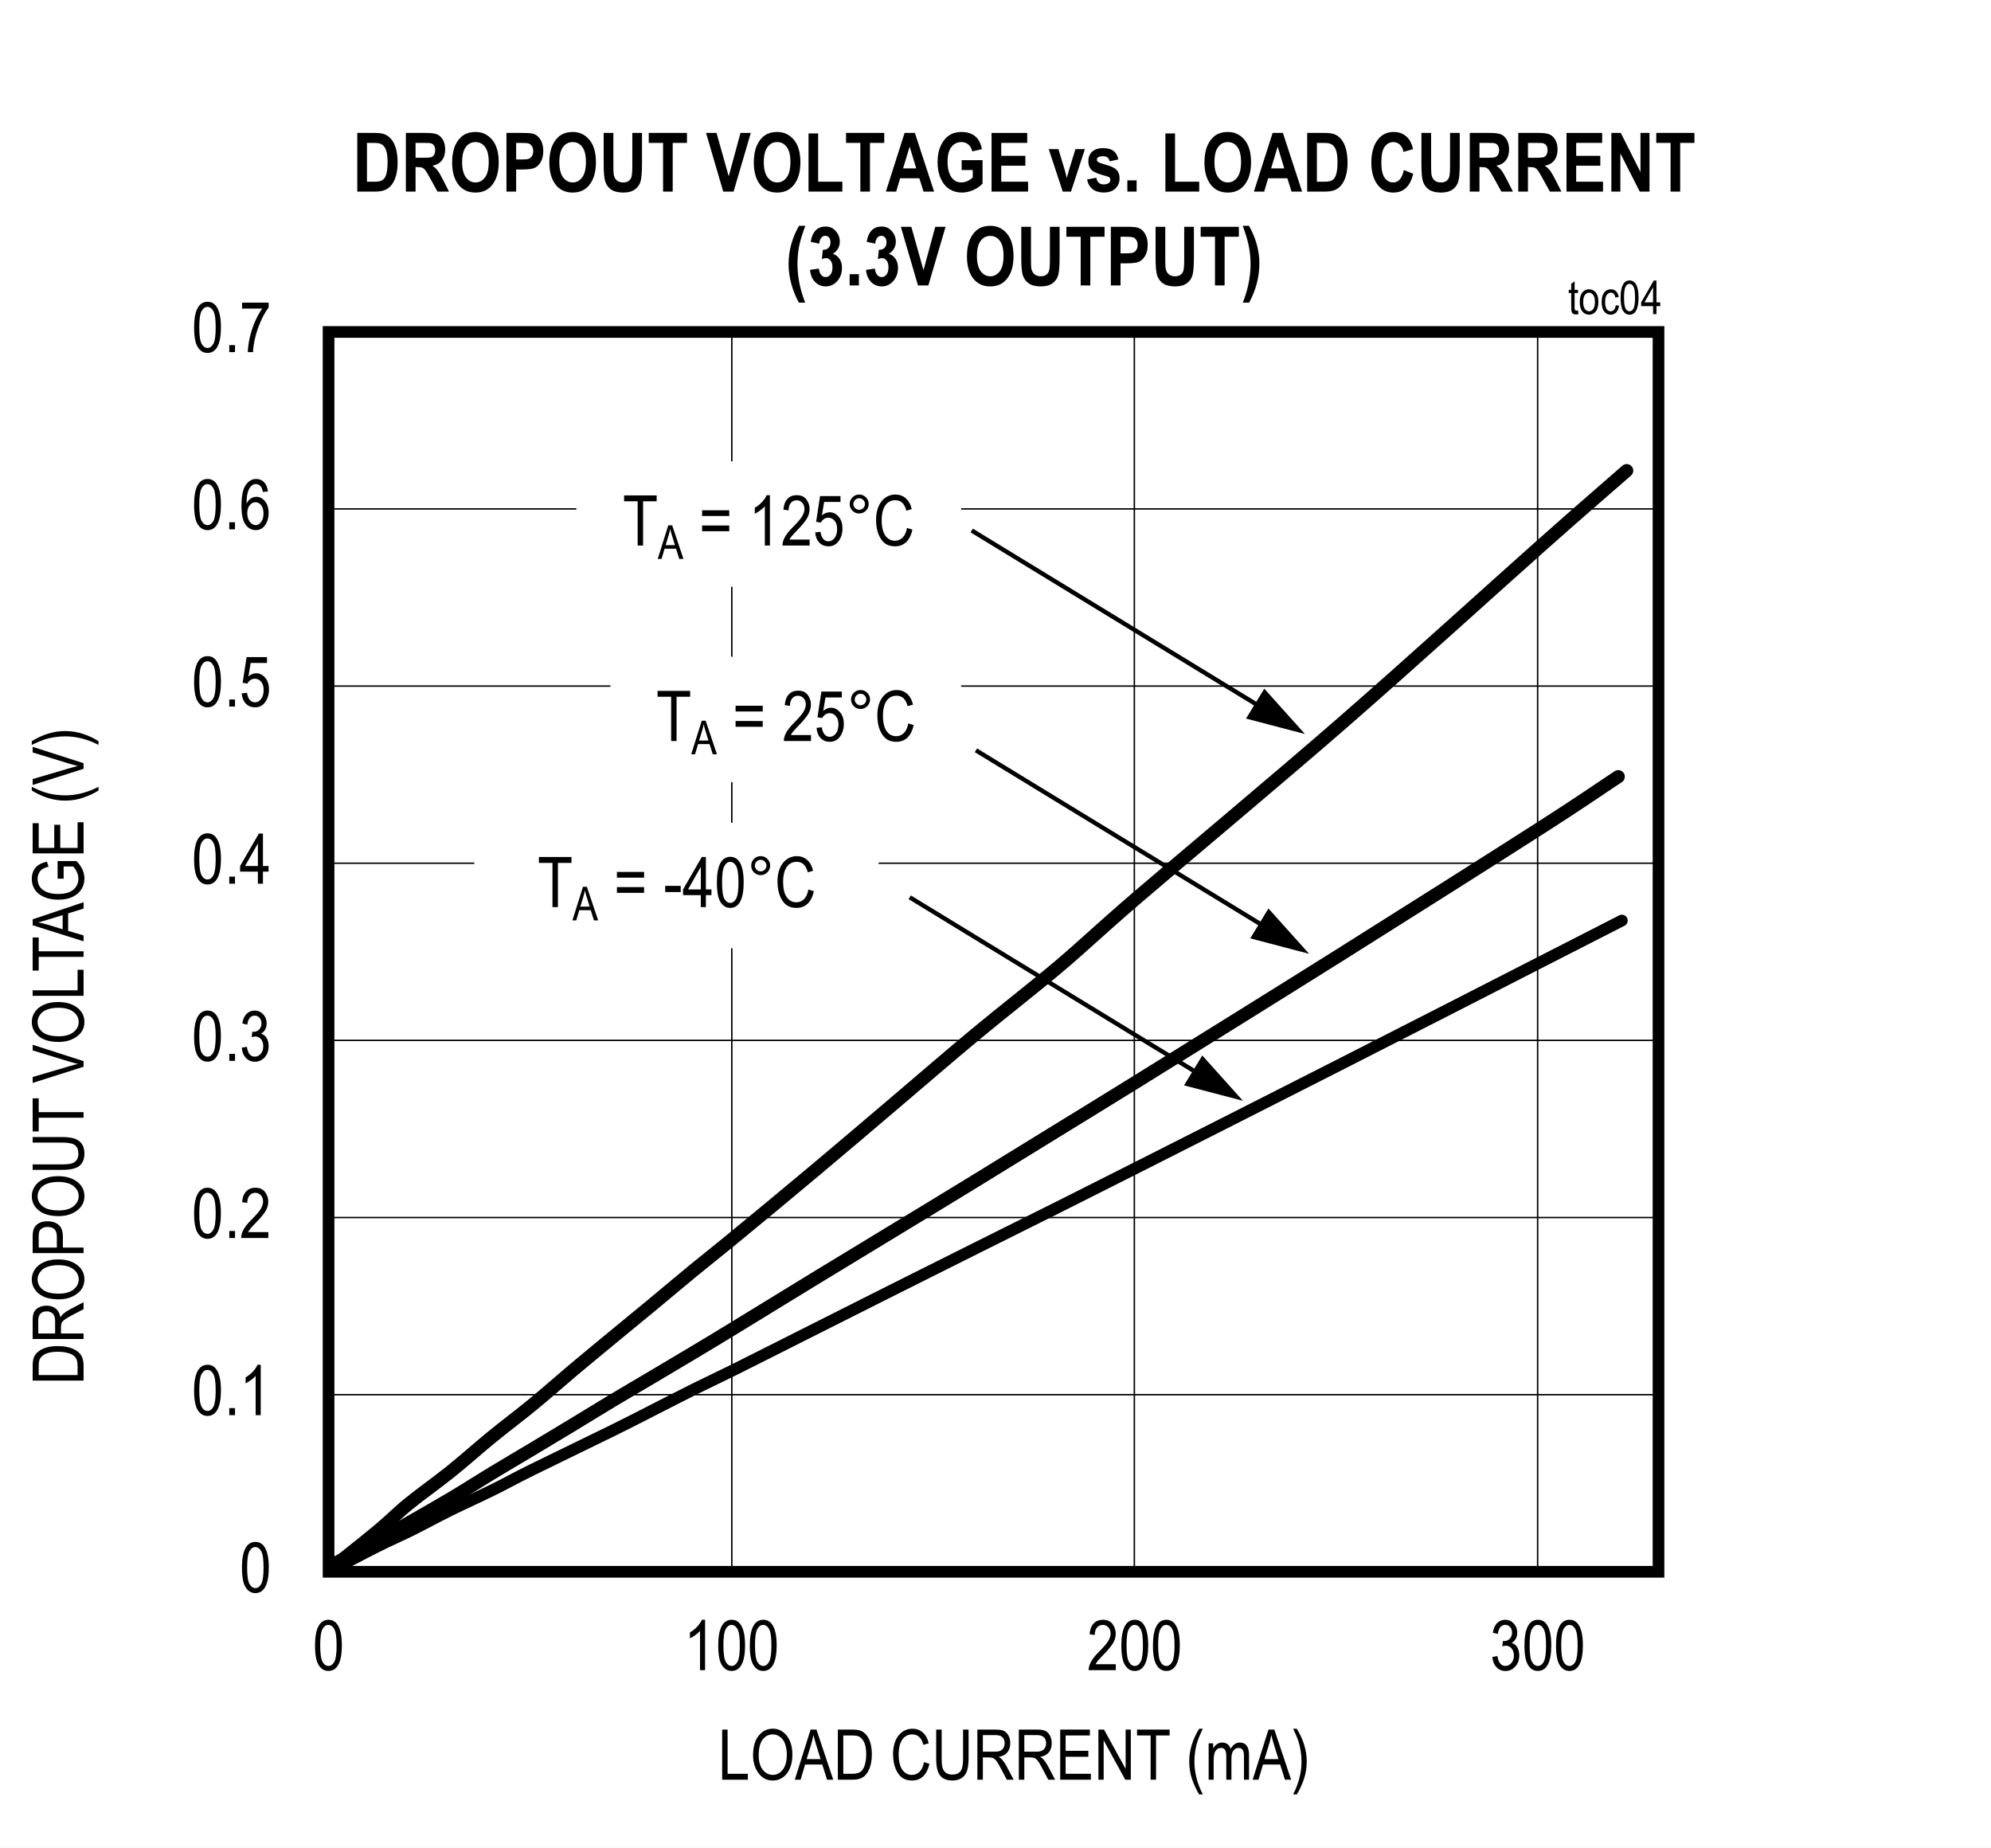 <?xml version="1.0" encoding="UTF-8"?>
<svg height="467.852pt" id="svg784" inkscape:version="0.92.3 (2405546, 2018-03-11)" sodipodi:docname="chart4.svg" version="1.2" viewBox="0 0 504.16 467.852" width="504.16pt" xmlns="http://www.w3.org/2000/svg" xmlns:cc="http://creativecommons.org/ns#" xmlns:dc="http://purl.org/dc/elements/1.1/" xmlns:inkscape="http://www.inkscape.org/namespaces/inkscape" xmlns:rdf="http://www.w3.org/1999/02/22-rdf-syntax-ns#" xmlns:sodipodi="http://sodipodi.sourceforge.net/DTD/sodipodi-0.dtd" xmlns:svg="http://www.w3.org/2000/svg" xmlns:xlink="http://www.w3.org/1999/xlink">
  <rect x="0" y="0" width="504.16" height="467.852" fill="#808080" stroke="none"/>
  <sodipodi:namedview bordercolor="#666666" borderopacity="1" gridtolerance="10" guidetolerance="10" id="namedview786" inkscape:current-layer="svg784" inkscape:cx="336.11979" inkscape:cy="312" inkscape:pageopacity="0" inkscape:pageshadow="2" inkscape:window-height="480" inkscape:window-maximized="0" inkscape:window-width="640" inkscape:window-x="0" inkscape:window-y="0" inkscape:zoom="0.26893939" objecttolerance="10" pagecolor="#ffffff" showgrid="false"/>
  <defs id="defs259">
    <g id="g245">
      <symbol id="glyph0-0" overflow="visible" style="overflow:visible">
        <path d="M 3.75,-11.078 H 0.375 V 0 H 3.75 Z M 3.344,-10.719 V -0.453 H 0.781 V -10.719 Z m 0,0" id="path2" inkscape:connector-curvature="0" style="stroke:none"/>
      </symbol>
      <symbol id="glyph0-1" overflow="visible" style="overflow:visible">
        <path d="m 0.578,-6.266 c 0,2.391 0.312,4.062 0.953,5.031 0.625,0.969 1.438,1.438 2.438,1.438 2.25,0 3.406,-2.234 3.406,-6.469 0,-2.359 -0.359,-4.078 -1.047,-5.141 -0.562,-0.906 -1.344,-1.344 -2.344,-1.344 -2.25,0 -3.406,2.234 -3.406,6.484 z m 1.312,0 c 0,-2.031 0.188,-3.422 0.578,-4.125 0.391,-0.703 0.875,-1.062 1.453,-1.062 0.641,0 1.141,0.344 1.531,1.047 0.406,0.703 0.594,2.078 0.594,4.141 0,2.047 -0.188,3.422 -0.578,4.141 C 5.078,-1.422 4.578,-1.062 4,-1.062 3.391,-1.062 2.875,-1.406 2.484,-2.109 2.094,-2.812 1.891,-4.203 1.891,-6.266 Z m 0,0" id="path5" inkscape:connector-curvature="0" style="stroke:none"/>
      </symbol>
      <symbol id="glyph0-2" overflow="visible" style="overflow:visible">
        <path d="M 2.797,-1.781 H 1.344 V 0 h 1.453 z m 0,0" id="path8" inkscape:connector-curvature="0" style="stroke:none"/>
      </symbol>
      <symbol id="glyph0-3" overflow="visible" style="overflow:visible">
        <path d="m 4.562,-12.75 c -0.219,0.562 -0.594,1.125 -1.141,1.703 -0.531,0.594 -1.156,1.078 -1.859,1.484 v 1.516 c 0.406,-0.188 0.875,-0.469 1.359,-0.828 0.5,-0.359 0.891,-0.703 1.188,-1.062 V 0 h 1.281 v -12.75 z m 0,0" id="path11" inkscape:connector-curvature="0" style="stroke:none"/>
      </symbol>
      <symbol id="glyph0-4" overflow="visible" style="overflow:visible">
        <path d="M 5.953,-3.047 H 7.375 V -4.469 H 5.953 v -8.219 h -1.031 l -4.75,8.219 v 1.422 h 4.5 V 0 h 1.281 z M 4.672,-10.188 v 5.719 h -3.25 z m 0,0" id="path14" inkscape:connector-curvature="0" style="stroke:none"/>
      </symbol>
      <symbol id="glyph0-5" overflow="visible" style="overflow:visible">
        <path d="m 0.578,-3.328 c 0.094,1.109 0.438,1.984 1.062,2.609 0.609,0.625 1.375,0.922 2.281,0.922 C 5,0.203 5.875,-0.219 6.516,-1.109 7.156,-2 7.484,-3.062 7.484,-4.297 c 0,-1.266 -0.328,-2.266 -0.969,-3 -0.656,-0.75 -1.391,-1.125 -2.266,-1.125 -0.703,0 -1.359,0.266 -1.969,0.797 l 0.562,-3.406 h 4.141 v -1.484 H 1.812 L 0.812,-6 2.016,-5.812 c 0.391,-0.766 1.109,-1.234 1.875,-1.234 0.641,0 1.172,0.266 1.594,0.766 0.438,0.484 0.641,1.188 0.641,2.094 0,0.969 -0.203,1.734 -0.656,2.297 C 5.031,-1.344 4.516,-1.062 3.906,-1.062 2.938,-1.062 2.125,-1.844 1.922,-3.469 Z m 0,0" id="path17" inkscape:connector-curvature="0" style="stroke:none"/>
      </symbol>
      <symbol id="glyph0-6" overflow="visible" style="overflow:visible">
        <path d="m 7.219,-9.578 c -0.125,-1.031 -0.453,-1.812 -0.984,-2.359 C 5.703,-12.484 5.047,-12.75 4.25,-12.75 c -1.094,0 -1.984,0.516 -2.688,1.578 -0.703,1.031 -1.047,2.781 -1.047,5.234 0,2.203 0.344,3.797 1.031,4.734 0.672,0.938 1.547,1.406 2.594,1.406 1.172,0 2.172,-0.625 2.781,-2 0.312,-0.703 0.469,-1.469 0.469,-2.312 0,-1.266 -0.312,-2.25 -0.922,-3 -0.609,-0.75 -1.328,-1.125 -2.156,-1.125 -1,0 -1.938,0.578 -2.516,1.688 0,-1.562 0.188,-2.734 0.578,-3.531 C 2.828,-11 3.422,-11.469 4.172,-11.469 c 0.484,0 0.891,0.203 1.234,0.609 0.234,0.281 0.406,0.75 0.531,1.391 z m -5.234,5.469 c 0,-0.844 0.219,-1.516 0.625,-2 0.406,-0.5 0.891,-0.75 1.453,-0.75 0.562,0 1.047,0.25 1.438,0.75 0.391,0.484 0.594,1.188 0.594,2.094 0,0.922 -0.203,1.641 -0.609,2.156 -0.391,0.531 -0.828,0.797 -1.344,0.797 -0.562,0 -1.062,-0.281 -1.5,-0.828 -0.438,-0.562 -0.656,-1.297 -0.656,-2.219 z m 0,0" id="path20" inkscape:connector-curvature="0" style="stroke:none"/>
      </symbol>
      <symbol id="glyph0-7" overflow="visible" style="overflow:visible">
        <path d="m 5.766,-11.031 c -0.656,0.906 -1.25,1.984 -1.812,3.266 C 3.391,-6.484 2.938,-5.125 2.625,-3.719 2.297,-2.297 2.141,-1.062 2.125,0 H 3.438 C 3.547,-2.047 3.984,-4.125 4.75,-6.219 5.516,-8.312 6.406,-10.016 7.406,-11.312 v -1.219 H 0.672 v 1.5 z m 0,0" id="path23" inkscape:connector-curvature="0" style="stroke:none"/>
      </symbol>
      <symbol id="glyph0-8" overflow="visible" style="overflow:visible">
        <path d="M 2.203,-1.5 C 2.344,-1.781 2.531,-2.062 2.75,-2.344 2.969,-2.625 3.469,-3.156 4.219,-3.938 c 1.203,-1.234 2.016,-2.234 2.438,-2.969 0.422,-0.734 0.641,-1.516 0.641,-2.328 0,-0.906 -0.281,-1.719 -0.812,-2.438 C 5.938,-12.391 5.141,-12.75 4.062,-12.75 c -1.938,0 -3.203,1.234 -3.391,3.672 l 1.312,0.172 c 0,-0.828 0.203,-1.453 0.578,-1.891 0.375,-0.438 0.859,-0.656 1.469,-0.656 0.547,0 1.016,0.203 1.391,0.609 C 5.797,-10.438 6,-9.922 6,-9.266 6,-8.703 5.812,-8.094 5.438,-7.453 5.062,-6.797 4.281,-5.875 3.094,-4.688 2.062,-3.672 1.375,-2.781 0.984,-2.031 0.594,-1.281 0.422,-0.609 0.438,0 h 6.875 v -1.5 z m 0,0" id="path26" inkscape:connector-curvature="0" style="stroke:none"/>
      </symbol>
      <symbol id="glyph0-9" overflow="visible" style="overflow:visible">
        <path d="m 0.594,-3.344 c 0.078,1.078 0.438,1.953 1.047,2.594 0.625,0.656 1.375,0.969 2.266,0.969 0.953,0 1.781,-0.359 2.469,-1.109 C 7.062,-1.625 7.406,-2.578 7.406,-3.75 7.406,-4.844 7.047,-5.781 6.5,-6.297 6.219,-6.578 5.875,-6.766 5.469,-6.875 c 0.891,-0.516 1.422,-1.422 1.422,-2.578 0,-0.953 -0.297,-1.734 -0.875,-2.359 -0.594,-0.625 -1.312,-0.938 -2.156,-0.938 -0.797,0 -1.484,0.281 -2.047,0.828 -0.562,0.562 -0.922,1.391 -1.094,2.469 l 1.266,0.281 c 0.188,-1.547 0.922,-2.297 1.891,-2.297 0.484,0 0.875,0.188 1.203,0.547 0.328,0.359 0.5,0.828 0.5,1.438 0,0.641 -0.203,1.156 -0.594,1.547 -0.391,0.391 -0.891,0.625 -1.531,0.578 L 3.25,-7.375 3.109,-6.016 C 3.469,-6.125 3.766,-6.188 4.016,-6.188 c 0.562,0 1.047,0.234 1.438,0.688 0.391,0.438 0.594,1.047 0.594,1.781 0,0.781 -0.219,1.422 -0.641,1.922 C 4.984,-1.312 4.469,-1.062 3.891,-1.062 c -1.078,0 -1.75,-0.828 -2.016,-2.5 z m 0,0" id="path29" inkscape:connector-curvature="0" style="stroke:none"/>
      </symbol>
      <symbol id="glyph0-10" overflow="visible" style="overflow:visible">
        <path d="m 7.547,-1.5 h -5.125 v -11.188 h -1.375 V 0 h 6.5 z m 0,0" id="path32" inkscape:connector-curvature="0" style="stroke:none"/>
      </symbol>
      <symbol id="glyph0-11" overflow="visible" style="overflow:visible">
        <path d="m 0.734,-6.188 c 0,1.719 0.422,3.188 1.281,4.391 0.922,1.344 2.172,2 3.703,2 1.516,0 2.75,-0.641 3.688,-1.938 0.859,-1.188 1.266,-2.719 1.281,-4.609 0.031,-4.094 -2.234,-6.609 -4.969,-6.578 -1.422,0.016 -2.594,0.578 -3.547,1.75 -0.953,1.156 -1.438,2.828 -1.438,4.984 z m 1.422,0.031 c 0,-1.812 0.344,-3.156 1,-4.016 0.688,-0.875 1.531,-1.297 2.578,-1.297 0.641,0 1.234,0.188 1.781,0.594 0.547,0.391 0.969,0.922 1.234,1.578 0.344,0.859 0.531,1.828 0.531,2.922 0,1.688 -0.359,2.969 -1.031,3.844 -0.688,0.875 -1.531,1.312 -2.547,1.312 C 4.719,-1.219 3.875,-1.656 3.188,-2.516 2.5,-3.375 2.156,-4.594 2.156,-6.156 Z m 0,0" id="path35" inkscape:connector-curvature="0" style="stroke:none"/>
      </symbol>
      <symbol id="glyph0-12" overflow="visible" style="overflow:visible">
        <path d="M 2.594,-3.844 H 6.938 L 8.156,0 h 1.562 l -4.25,-12.688 H 3.984 l -4,12.688 h 1.469 z M 4.125,-8.938 c 0.25,-0.797 0.438,-1.609 0.562,-2.422 0.156,0.672 0.406,1.547 0.734,2.625 l 1.094,3.516 h -3.531 z m 0,0" id="path38" inkscape:connector-curvature="0" style="stroke:none"/>
      </symbol>
      <symbol id="glyph0-13" overflow="visible" style="overflow:visible">
        <path d="m 4.844,0 c 1.078,0 1.938,-0.203 2.594,-0.625 0.672,-0.422 1.203,-1.141 1.625,-2.125 0.422,-1.016 0.641,-2.234 0.641,-3.672 0,-3.297 -1.188,-5.438 -2.984,-6.031 C 6.25,-12.609 5.578,-12.688 4.688,-12.688 H 1.094 V 0 Z m -0.188,-11.203 c 0.797,0 1.375,0.094 1.75,0.25 0.547,0.266 1,0.75 1.344,1.484 0.359,0.734 0.531,1.75 0.531,3.031 0,1.203 -0.172,2.234 -0.5,3.094 -0.25,0.656 -0.609,1.125 -1.062,1.406 C 6.266,-1.641 5.578,-1.5 4.688,-1.5 H 2.469 v -9.703 z m 0,0" id="path41" inkscape:connector-curvature="0" style="stroke:none"/>
      </symbol>
      <symbol id="glyph0-14" overflow="visible" style="overflow:visible">
        <path d="" id="path44" inkscape:connector-curvature="0" style="stroke:none"/>
      </symbol>
      <symbol id="glyph0-15" overflow="visible" style="overflow:visible">
        <path d="m 8.516,-4.453 c -0.188,1.078 -0.562,1.906 -1.109,2.438 -0.547,0.531 -1.188,0.797 -1.938,0.797 -1.016,0 -1.828,-0.438 -2.438,-1.297 -0.609,-0.875 -0.922,-2.172 -0.922,-3.922 0.016,-3.453 1.438,-5.047 3.469,-5.031 1.406,0 2.328,0.875 2.781,2.641 L 9.719,-9.219 c -0.281,-1.203 -0.797,-2.125 -1.516,-2.75 -0.719,-0.625 -1.594,-0.938 -2.594,-0.938 -2.719,-0.016 -4.938,2.281 -4.922,6.469 0.016,1.422 0.219,2.641 0.656,3.688 0.438,1.031 1,1.781 1.672,2.266 0.688,0.469 1.516,0.688 2.484,0.688 2.188,0 3.781,-1.375 4.391,-4.234 z m 0,0" id="path47" inkscape:connector-curvature="0" style="stroke:none"/>
      </symbol>
      <symbol id="glyph0-16" overflow="visible" style="overflow:visible">
        <path d="m 7.922,-5.375 c 0,1.609 -0.219,2.688 -0.672,3.25 -0.438,0.547 -1.141,0.828 -2.125,0.828 -1.172,0 -2,-0.547 -2.359,-1.578 C 2.578,-3.391 2.5,-4.219 2.5,-5.375 v -7.312 H 1.109 v 7.328 c 0,2.078 0.344,3.531 1.031,4.344 0.688,0.828 1.719,1.219 3.094,1.219 1.938,0 3.234,-0.969 3.703,-2.531 0.25,-0.797 0.375,-1.797 0.375,-3.031 V -12.688 H 7.922 Z m 0,0" id="path50" inkscape:connector-curvature="0" style="stroke:none"/>
      </symbol>
      <symbol id="glyph0-17" overflow="visible" style="overflow:visible">
        <path d="m 2.5,-5.641 h 1.594 c 0.453,0 0.812,0.078 1.062,0.188 0.266,0.141 0.531,0.375 0.797,0.719 0.281,0.359 0.688,1.062 1.219,2.094 L 8.562,0 h 1.734 l -1.812,-3.453 c -0.312,-0.594 -0.688,-1.141 -1.094,-1.625 C 7.203,-5.312 6.906,-5.547 6.516,-5.781 8.422,-6.094 9.438,-7.328 9.438,-9.234 9.438,-9.969 9.297,-10.609 9,-11.156 8.703,-11.703 8.328,-12.109 7.859,-12.344 7.406,-12.578 6.688,-12.688 5.734,-12.688 h -4.625 V 0 H 2.5 Z m 3.281,-5.656 c 1.484,0 2.234,0.781 2.234,2.062 0,0.891 -0.422,1.594 -1.094,1.906 -0.328,0.156 -0.812,0.234 -1.469,0.234 H 2.5 v -4.203 z m 0,0" id="path53" inkscape:connector-curvature="0" style="stroke:none"/>
      </symbol>
      <symbol id="glyph0-18" overflow="visible" style="overflow:visible">
        <path d="M 8.922,-1.5 H 2.531 v -4.312 h 5.75 v -1.5 h -5.75 v -3.891 H 8.672 V -12.688 H 1.156 V 0 h 7.766 z m 0,0" id="path56" inkscape:connector-curvature="0" style="stroke:none"/>
      </symbol>
      <symbol id="glyph0-19" overflow="visible" style="overflow:visible">
        <path d="M 2.406,-9.969 7.875,0 h 1.406 v -12.688 h -1.312 v 9.953 L 2.5,-12.688 H 1.078 V 0 H 2.406 Z m 0,0" id="path59" inkscape:connector-curvature="0" style="stroke:none"/>
      </symbol>
      <symbol id="glyph0-20" overflow="visible" style="overflow:visible">
        <path d="m 5.172,-11.203 h 3.438 V -12.688 h -8.25 v 1.484 h 3.438 V 0 h 1.375 z m 0,0" id="path62" inkscape:connector-curvature="0" style="stroke:none"/>
      </symbol>
      <symbol id="glyph0-21" overflow="visible" style="overflow:visible">
        <path d="M 4.312,3.719 C 2.891,0.938 2.188,-1.812 2.188,-4.594 c 0,-1.812 0.297,-3.672 0.781,-5.156 0.25,-0.75 0.688,-1.797 1.344,-3.156 H 3.391 C 1.719,-10.188 0.875,-7.406 0.875,-4.609 c 0,1.656 0.266,3.219 0.781,4.656 C 2.188,1.5 2.766,2.734 3.391,3.719 Z m 0,0" id="path65" inkscape:connector-curvature="0" style="stroke:none"/>
      </symbol>
      <symbol id="glyph0-22" overflow="visible" style="overflow:visible">
        <path d="m 2.219,-4.766 c 0,-1.25 0.172,-2.109 0.516,-2.578 0.328,-0.469 0.797,-0.703 1.375,-0.703 0.828,0 1.312,0.547 1.312,2.078 V 0 H 6.719 v -5.344 c 0,-0.938 0.172,-1.625 0.516,-2.047 0.344,-0.453 0.797,-0.656 1.344,-0.656 0.516,0 0.984,0.312 1.172,0.859 0.094,0.266 0.141,0.734 0.141,1.391 V 0 h 1.281 v -6.312 c 0,-2.156 -0.891,-3.094 -2.328,-3.094 -0.953,0 -1.734,0.531 -2.328,1.609 C 6.203,-8.844 5.453,-9.406 4.375,-9.406 c -0.938,0 -1.766,0.531 -2.281,1.5 V -9.203 H 0.953 V 0 H 2.219 Z m 0,0" id="path68" inkscape:connector-curvature="0" style="stroke:none"/>
      </symbol>
      <symbol id="glyph0-23" overflow="visible" style="overflow:visible">
        <path d="m 1.453,3.719 c 0.672,-1.047 1.25,-2.297 1.766,-3.734 0.5,-1.453 0.75,-2.984 0.75,-4.594 0,-2.797 -0.844,-5.578 -2.516,-8.297 H 0.531 C 1.172,-11.547 1.625,-10.5 1.859,-9.75 c 0.25,0.75 0.438,1.562 0.578,2.453 0.141,0.891 0.219,1.797 0.219,2.703 0,2.781 -0.719,5.531 -2.125,8.312 z m 0,0" id="path71" inkscape:connector-curvature="0" style="stroke:none"/>
      </symbol>
      <symbol id="glyph0-24" overflow="visible" style="overflow:visible">
        <path d="m 0.797,-8.922 v 1.453 h 6.875 v -1.453 z m 0,3.859 v 1.453 h 6.875 V -5.062 Z m 0,0" id="path74" inkscape:connector-curvature="0" style="stroke:none"/>
      </symbol>
      <symbol id="glyph0-25" overflow="visible" style="overflow:visible">
        <path d="m 1.109,-10.516 c 0,0.672 0.234,1.234 0.703,1.703 0.469,0.469 1.031,0.703 1.688,0.703 0.672,0 1.234,-0.234 1.703,-0.703 0.484,-0.469 0.719,-1.031 0.719,-1.703 0,-0.656 -0.234,-1.219 -0.703,-1.688 C 4.75,-12.672 4.172,-12.906 3.5,-12.906 c -0.656,0 -1.219,0.234 -1.688,0.703 -0.469,0.469 -0.703,1.031 -0.703,1.688 z m 0.938,0 c 0,-0.406 0.141,-0.734 0.438,-1.031 0.281,-0.281 0.625,-0.422 1.031,-0.422 0.391,0 0.734,0.141 1.016,0.422 0.297,0.297 0.438,0.625 0.438,1.031 0,0.406 -0.141,0.75 -0.438,1.047 -0.281,0.281 -0.625,0.422 -1.016,0.422 -0.406,0 -0.75,-0.141 -1.031,-0.422 -0.297,-0.297 -0.438,-0.641 -0.438,-1.047 z m 0,0" id="path77" inkscape:connector-curvature="0" style="stroke:none"/>
      </symbol>
      <symbol id="glyph1-0" overflow="visible" style="overflow:visible">
        <path d="M 3.75,-11.078 H 0.375 V 0 H 3.75 Z m -0.406,0.375 v 10.25 h -2.562 v -10.25 z m 0,0" id="path80" inkscape:connector-curvature="0" style="stroke:none"/>
      </symbol>
      <symbol id="glyph1-1" overflow="visible" style="overflow:visible">
        <path d="m 0.578,-6.25 c 0,2.375 0.312,4.047 0.938,5.016 0.641,0.969 1.453,1.438 2.453,1.438 2.25,0 3.391,-2.234 3.391,-6.453 0,-2.359 -0.344,-4.078 -1.031,-5.156 -0.578,-0.891 -1.359,-1.328 -2.344,-1.328 -2.25,0 -3.406,2.219 -3.406,6.484 z m 1.312,0 c 0,-2.047 0.188,-3.422 0.578,-4.125 0.391,-0.719 0.875,-1.078 1.453,-1.078 0.625,0 1.141,0.359 1.531,1.047 0.391,0.703 0.594,2.078 0.594,4.156 0,2.031 -0.203,3.406 -0.594,4.125 C 5.062,-1.422 4.578,-1.062 4,-1.062 3.391,-1.062 2.875,-1.406 2.469,-2.109 2.078,-2.812 1.891,-4.203 1.891,-6.25 Z m 0,0" id="path83" inkscape:connector-curvature="0" style="stroke:none"/>
      </symbol>
      <symbol id="glyph1-2" overflow="visible" style="overflow:visible">
        <path d="M 2.797,-1.781 H 1.344 V 0 h 1.453 z m 0,0" id="path86" inkscape:connector-curvature="0" style="stroke:none"/>
      </symbol>
      <symbol id="glyph1-3" overflow="visible" style="overflow:visible">
        <path d="M 2.203,-1.5 C 2.344,-1.781 2.531,-2.062 2.75,-2.344 2.969,-2.625 3.453,-3.156 4.219,-3.938 c 1.203,-1.234 2.016,-2.219 2.438,-2.953 0.422,-0.75 0.641,-1.531 0.641,-2.328 0,-0.906 -0.281,-1.719 -0.828,-2.438 C 5.922,-12.375 5.125,-12.734 4.062,-12.734 2.125,-12.734 0.859,-11.5 0.672,-9.062 l 1.312,0.156 c 0,-0.812 0.203,-1.438 0.578,-1.875 0.375,-0.453 0.859,-0.672 1.453,-0.672 0.562,0 1.031,0.219 1.406,0.625 0.375,0.406 0.562,0.922 0.562,1.578 0,0.562 -0.172,1.156 -0.547,1.812 -0.375,0.641 -1.156,1.562 -2.344,2.75 C 2.062,-3.672 1.359,-2.781 0.984,-2.031 0.594,-1.281 0.422,-0.609 0.438,0 h 6.875 v -1.5 z m 0,0" id="path89" inkscape:connector-curvature="0" style="stroke:none"/>
      </symbol>
      <symbol id="glyph1-4" overflow="visible" style="overflow:visible">
        <path d="m 0.594,-3.344 c 0.078,1.078 0.438,1.953 1.047,2.594 0.625,0.656 1.375,0.969 2.266,0.969 0.953,0 1.781,-0.359 2.469,-1.094 0.672,-0.75 1.016,-1.703 1.016,-2.875 0,-1.094 -0.359,-2.016 -0.906,-2.547 C 6.219,-6.562 5.875,-6.75 5.453,-6.875 c 0.906,-0.5 1.438,-1.422 1.438,-2.578 0,-0.938 -0.297,-1.719 -0.891,-2.344 -0.578,-0.625 -1.297,-0.938 -2.141,-0.938 -0.812,0 -1.484,0.281 -2.047,0.828 -0.562,0.562 -0.938,1.375 -1.094,2.453 l 1.266,0.281 c 0.188,-1.531 0.906,-2.281 1.891,-2.281 0.484,0 0.875,0.188 1.203,0.547 0.328,0.344 0.5,0.828 0.5,1.422 0,0.656 -0.203,1.156 -0.594,1.547 -0.391,0.391 -0.906,0.641 -1.531,0.578 L 3.25,-7.375 3.109,-6 C 3.453,-6.109 3.766,-6.172 4,-6.172 c 0.578,0 1.062,0.219 1.453,0.672 0.391,0.453 0.578,1.047 0.578,1.781 0,0.781 -0.203,1.422 -0.625,1.922 -0.438,0.484 -0.938,0.734 -1.516,0.734 -1.094,0 -1.75,-0.828 -2.016,-2.5 z m 0,0" id="path92" inkscape:connector-curvature="0" style="stroke:none"/>
      </symbol>
      <symbol id="glyph1-5" overflow="visible" style="overflow:visible">
        <path d="m 5.172,-11.188 h 3.438 v -1.5 h -8.25 v 1.5 h 3.438 V 0 h 1.375 z m 0,0" id="path95" inkscape:connector-curvature="0" style="stroke:none"/>
      </symbol>
      <symbol id="glyph1-6" overflow="visible" style="overflow:visible">
        <path d="m 0.797,-8.906 v 1.453 h 6.875 V -8.906 Z m 0,3.844 v 1.453 h 6.875 V -5.062 Z m 0,0" id="path98" inkscape:connector-curvature="0" style="stroke:none"/>
      </symbol>
      <symbol id="glyph1-7" overflow="visible" style="overflow:visible">
        <path d="" id="path101" inkscape:connector-curvature="0" style="stroke:none"/>
      </symbol>
      <symbol id="glyph1-8" overflow="visible" style="overflow:visible">
        <path d="M 4.375,-5.375 H 0.453 v 1.562 H 4.375 Z m 0,0" id="path104" inkscape:connector-curvature="0" style="stroke:none"/>
      </symbol>
      <symbol id="glyph1-9" overflow="visible" style="overflow:visible">
        <path d="m 5.953,-3.031 h 1.406 v -1.438 h -1.406 v -8.219 h -1.031 l -4.75,8.219 v 1.438 h 4.5 V 0 h 1.281 z m -1.281,-7.156 v 5.719 h -3.25 z m 0,0" id="path107" inkscape:connector-curvature="0" style="stroke:none"/>
      </symbol>
      <symbol id="glyph1-10" overflow="visible" style="overflow:visible">
        <path d="m 1.109,-10.5 c 0,0.656 0.234,1.234 0.703,1.703 0.469,0.469 1.031,0.703 1.688,0.703 0.672,0 1.234,-0.234 1.703,-0.703 C 5.672,-9.281 5.906,-9.844 5.906,-10.5 c 0,-0.672 -0.234,-1.234 -0.703,-1.703 -0.469,-0.469 -1.031,-0.703 -1.703,-0.703 -0.656,0 -1.219,0.234 -1.688,0.703 -0.469,0.469 -0.703,1.031 -0.703,1.703 z m 0.938,0 c 0,-0.406 0.141,-0.75 0.422,-1.031 0.297,-0.281 0.641,-0.438 1.047,-0.438 0.391,0 0.734,0.156 1.016,0.438 0.281,0.281 0.438,0.625 0.438,1.031 0,0.406 -0.156,0.75 -0.438,1.031 -0.281,0.297 -0.625,0.422 -1.016,0.422 -0.406,0 -0.75,-0.125 -1.047,-0.422 C 2.188,-9.75 2.047,-10.094 2.047,-10.5 Z m 0,0" id="path110" inkscape:connector-curvature="0" style="stroke:none"/>
      </symbol>
      <symbol id="glyph1-11" overflow="visible" style="overflow:visible">
        <path d="m 8.5,-4.453 c -0.172,1.094 -0.547,1.906 -1.094,2.438 -0.547,0.531 -1.188,0.797 -1.938,0.797 -1.016,0 -1.828,-0.438 -2.438,-1.297 -0.625,-0.875 -0.922,-2.172 -0.922,-3.906 0.016,-3.469 1.438,-5.047 3.469,-5.047 1.391,0 2.328,0.891 2.781,2.656 l 1.344,-0.391 c -0.281,-1.219 -0.797,-2.125 -1.516,-2.75 -0.719,-0.641 -1.578,-0.938 -2.578,-0.953 -2.734,0 -4.938,2.297 -4.922,6.484 0.016,1.406 0.219,2.625 0.656,3.672 0.438,1.031 1,1.797 1.672,2.266 0.688,0.469 1.516,0.688 2.484,0.688 2.188,0 3.781,-1.375 4.391,-4.219 z m 0,0" id="path113" inkscape:connector-curvature="0" style="stroke:none"/>
      </symbol>
      <symbol id="glyph2-0" overflow="visible" style="overflow:visible">
        <path d="M 0,-0.391 H -11.25 V -3.812 H 0 Z m -0.469,-0.406 V -3.406 H -10.875 v 2.609 z m 0,0" id="path116" inkscape:connector-curvature="0" style="stroke:none"/>
      </symbol>
      <symbol id="glyph2-1" overflow="visible" style="overflow:visible">
        <path d="M 0,-1.109 H -12.891 V -4.75 c 0,-0.902 0.086,-1.594 0.25,-2.062 0.199,-0.613 0.574,-1.145 1.125,-1.594 0.543,-0.457 1.23,-0.812 2.062,-1.062 0.824,-0.246 1.805,-0.375 2.938,-0.375 1.461,0 2.699,0.215 3.719,0.641 1.012,0.43 1.73,0.98 2.156,1.656 C -0.211,-6.879 0,-6.004 0,-4.922 Z M -1.516,-2.5 v -2.25 c 0,-0.914 -0.145,-1.609 -0.438,-2.078 -0.301,-0.465 -0.781,-0.828 -1.438,-1.078 -0.871,-0.332 -1.922,-0.5 -3.141,-0.5 -1.301,0 -2.328,0.18 -3.078,0.531 -0.746,0.355 -1.25,0.816 -1.5,1.375 -0.164,0.375 -0.25,0.973 -0.25,1.781 V -2.5 Z m 0,0" id="path119" inkscape:connector-curvature="0" style="stroke:none"/>
      </symbol>
      <symbol id="glyph2-2" overflow="visible" style="overflow:visible">
        <path d="M 0,-1.141 H -12.891 V -5.812 c 0,-0.977 0.121,-1.703 0.359,-2.172 0.242,-0.465 0.645,-0.848 1.203,-1.141 0.562,-0.301 1.215,-0.453 1.953,-0.453 0.969,0 1.758,0.258 2.359,0.766 0.605,0.5 0.992,1.238 1.156,2.203 0.23,-0.395 0.465,-0.691 0.703,-0.891 0.5,-0.414 1.055,-0.785 1.656,-1.109 L 0,-10.453 V -8.688 l -2.688,1.406 c -1.039,0.543 -1.742,0.957 -2.109,1.234 -0.363,0.273 -0.609,0.539 -0.734,0.797 -0.121,0.262 -0.188,0.629 -0.188,1.094 v 1.625 H 0 Z M -7.203,-2.531 v -3 c 0,-0.652 -0.078,-1.156 -0.234,-1.5 -0.152,-0.34 -0.398,-0.613 -0.734,-0.812 -0.34,-0.195 -0.742,-0.297 -1.203,-0.297 -0.645,0 -1.156,0.195 -1.531,0.578 -0.371,0.375 -0.562,0.941 -0.562,1.688 v 3.344 z m 0,0" id="path122" inkscape:connector-curvature="0" style="stroke:none"/>
      </symbol>
      <symbol id="glyph2-3" overflow="visible" style="overflow:visible">
        <path d="m -6.281,-0.75 c -2.195,0 -3.883,-0.477 -5.062,-1.438 -1.176,-0.965 -1.766,-2.176 -1.766,-3.625 0,-0.926 0.27,-1.773 0.797,-2.547 0.523,-0.77 1.289,-1.379 2.297,-1.828 1,-0.445 2.195,-0.672 3.578,-0.672 1.918,0 3.477,0.441 4.672,1.312 1.324,0.949 1.984,2.199 1.984,3.75 0,1.555 -0.676,2.805 -2.031,3.75 C -3.051,-1.18 -4.539,-0.75 -6.281,-0.75 Z M -6.25,-2.188 c 1.586,0 2.82,-0.348 3.703,-1.047 0.875,-0.707 1.312,-1.562 1.312,-2.562 0,-1.02 -0.441,-1.875 -1.328,-2.562 -0.883,-0.695 -2.188,-1.047 -3.906,-1.047 -1.102,0 -2.094,0.18 -2.969,0.531 -0.664,0.273 -1.195,0.691 -1.594,1.25 -0.402,0.555 -0.609,1.16 -0.609,1.812 0,1.055 0.441,1.926 1.312,2.609 0.875,0.68 2.238,1.016 4.078,1.016 z m 0,0" id="path125" inkscape:connector-curvature="0" style="stroke:none"/>
      </symbol>
      <symbol id="glyph2-4" overflow="visible" style="overflow:visible">
        <path d="M 0,-1.141 H -12.891 V -5.125 c 0,-0.934 0.086,-1.629 0.25,-2.078 0.219,-0.602 0.633,-1.086 1.234,-1.453 0.605,-0.363 1.352,-0.547 2.234,-0.547 1.156,0 2.105,0.301 2.844,0.891 0.73,0.594 1.094,1.617 1.094,3.062 v 2.703 H 0 Z m -6.766,-1.406 V -5.281 c 0,-0.852 -0.191,-1.477 -0.578,-1.875 -0.383,-0.402 -0.973,-0.609 -1.766,-0.609 -0.508,0 -0.941,0.102 -1.297,0.297 -0.363,0.199 -0.613,0.441 -0.75,0.719 -0.133,0.273 -0.203,0.773 -0.203,1.5 v 2.703 z m 0,0" id="path128" inkscape:connector-curvature="0" style="stroke:none"/>
      </symbol>
      <symbol id="glyph2-5" overflow="visible" style="overflow:visible">
        <path d="m -12.891,-8.047 v -1.406 H -5.438 c 1.25,0 2.277,0.129 3.078,0.375 0.793,0.242 1.426,0.684 1.891,1.328 0.461,0.637 0.688,1.449 0.688,2.438 0,1.398 -0.414,2.445 -1.25,3.141 -0.832,0.688 -2.301,1.031 -4.406,1.031 h -7.453 V -2.531 h 7.438 c 1.168,0 2.012,-0.086 2.531,-0.266 0.523,-0.184 0.926,-0.484 1.203,-0.891 0.273,-0.414 0.406,-0.922 0.406,-1.516 0,-0.996 -0.281,-1.723 -0.844,-2.172 -0.559,-0.445 -1.66,-0.672 -3.297,-0.672 z m 0,0" id="path131" inkscape:connector-curvature="0" style="stroke:none"/>
      </symbol>
      <symbol id="glyph2-6" overflow="visible" style="overflow:visible">
        <path d="M 0,-3.844 H -11.359 V -0.375 h -1.531 V -8.75 h 1.531 v 3.5 H 0 Z m 0,0" id="path134" inkscape:connector-curvature="0" style="stroke:none"/>
      </symbol>
      <symbol id="glyph2-7" overflow="visible" style="overflow:visible">
        <path d="" id="path137" inkscape:connector-curvature="0" style="stroke:none"/>
      </symbol>
      <symbol id="glyph2-8" overflow="visible" style="overflow:visible">
        <path d="m 0,-4.172 -12.891,4.094 v -1.5 l 9.359,-2.75 c 0.73,-0.215 1.434,-0.406 2.109,-0.562 -0.707,-0.164 -1.41,-0.352 -2.109,-0.562 L -12.891,-8.312 V -9.734 L 0,-5.594 Z m 0,0" id="path140" inkscape:connector-curvature="0" style="stroke:none"/>
      </symbol>
      <symbol id="glyph2-9" overflow="visible" style="overflow:visible">
        <path d="m 0,-1.062 h -12.891 v -1.391 h 11.375 V -7.656 H 0 Z m 0,0" id="path143" inkscape:connector-curvature="0" style="stroke:none"/>
      </symbol>
      <symbol id="glyph2-10" overflow="visible" style="overflow:visible">
        <path d="m 0,0.016 -12.891,-4.062 v -1.5 L 0,-9.875 v 1.609 l -3.906,1.219 V -2.625 L 0,-1.469 Z M -5.297,-3.031 v -3.578 l -3.562,1.094 c -1.09,0.344 -1.984,0.598 -2.672,0.75 0.824,0.137 1.645,0.332 2.453,0.578 z m 0,0" id="path146" inkscape:connector-curvature="0" style="stroke:none"/>
      </symbol>
      <symbol id="glyph2-11" overflow="visible" style="overflow:visible">
        <path d="M -5.047,-6.125 H -6.562 l -0.016,-4.469 h 4.781 c 0.668,0.688 1.176,1.402 1.516,2.141 0.332,0.73 0.5,1.48 0.5,2.25 0,1.031 -0.254,1.957 -0.766,2.766 -0.52,0.805 -1.273,1.445 -2.266,1.922 -0.988,0.469 -2.176,0.703 -3.562,0.703 -1.402,0 -2.629,-0.234 -3.672,-0.703 -1.051,-0.477 -1.82,-1.102 -2.312,-1.875 -0.496,-0.77 -0.75,-1.68 -0.75,-2.734 0,-0.77 0.148,-1.441 0.438,-2.016 0.281,-0.582 0.691,-1.062 1.219,-1.438 0.531,-0.371 1.258,-0.656 2.172,-0.844 l 0.422,1.25 c -0.727,0.18 -1.27,0.398 -1.625,0.656 -0.363,0.25 -0.645,0.59 -0.844,1.016 -0.207,0.418 -0.312,0.895 -0.312,1.422 0,0.762 0.191,1.426 0.562,1.984 0.367,0.555 0.945,0.996 1.734,1.328 0.781,0.336 1.738,0.5 2.859,0.5 1.73,0 3.027,-0.359 3.891,-1.078 0.855,-0.715 1.281,-1.656 1.281,-2.812 0,-0.551 -0.129,-1.113 -0.391,-1.688 -0.27,-0.57 -0.586,-1.031 -0.953,-1.375 h -2.391 z m 0,0" id="path149" inkscape:connector-curvature="0" style="stroke:none"/>
      </symbol>
      <symbol id="glyph2-12" overflow="visible" style="overflow:visible">
        <path d="M 0,-1.172 H -12.891 V -8.812 h 1.531 v 6.25 h 3.938 v -5.844 h 1.516 v 5.844 h 4.391 V -9.047 H 0 Z m 0,0" id="path152" inkscape:connector-curvature="0" style="stroke:none"/>
      </symbol>
      <symbol id="glyph2-13" overflow="visible" style="overflow:visible">
        <path d="m 3.781,-3.453 c -1,0.648 -2.242,1.238 -3.719,1.766 -1.477,0.531 -3.055,0.797 -4.734,0.797 -2.852,0 -5.664,-0.852 -8.438,-2.562 V -4.375 c 1.375,0.656 2.445,1.113 3.203,1.359 0.762,0.25 1.602,0.449 2.516,0.594 0.906,0.137 1.82,0.203 2.734,0.203 2.812,0 5.625,-0.719 8.438,-2.156 z m 0,0" id="path155" inkscape:connector-curvature="0" style="stroke:none"/>
      </symbol>
      <symbol id="glyph2-14" overflow="visible" style="overflow:visible">
        <path d="m 3.781,-1.469 v 0.938 c -2.812,-1.434 -5.625,-2.156 -8.438,-2.156 -0.914,0 -1.828,0.074 -2.734,0.219 -0.914,0.137 -1.754,0.332 -2.516,0.578 -0.758,0.25 -1.828,0.707 -3.203,1.359 v -0.938 c 2.773,-1.707 5.586,-2.562 8.438,-2.562 1.637,0 3.195,0.258 4.672,0.766 1.465,0.512 2.727,1.113 3.781,1.797 z m 0,0" id="path158" inkscape:connector-curvature="0" style="stroke:none"/>
      </symbol>
      <symbol id="glyph3-0" overflow="visible" style="overflow:visible">
        <path d="m 4.391,-12.953 h -3.938 V 0 h 3.938 z m -0.469,0.422 v 12 h -3 v -12 z m 0,0" id="path161" inkscape:connector-curvature="0" style="stroke:none"/>
      </symbol>
      <symbol id="glyph3-1" overflow="visible" style="overflow:visible">
        <path d="M 5.844,0 C 7.828,0 9,-0.562 9.891,-1.672 10.781,-2.781 11.438,-4.703 11.438,-7.266 c 0,-2.844 -0.594,-4.719 -1.562,-5.922 -0.484,-0.594 -1.031,-1.016 -1.609,-1.266 -0.578,-0.25 -1.422,-0.391 -2.562,-0.391 H 1.219 V 0 Z m -1.062,-12.328 c 0.984,0 1.656,0.031 2,0.125 0.922,0.234 1.578,0.953 1.875,2.219 0.156,0.641 0.234,1.5 0.234,2.609 0,2.109 -0.328,3.375 -0.797,3.984 C 7.875,-3.094 7.578,-2.875 7.234,-2.719 6.875,-2.578 6.312,-2.5 5.516,-2.5 h -1.844 v -9.828 z m 0,0" id="path164" inkscape:connector-curvature="0" style="stroke:none"/>
      </symbol>
      <symbol id="glyph3-2" overflow="visible" style="overflow:visible">
        <path d="m 3.703,-6.203 h 0.5 c 0.562,0 0.984,0.062 1.234,0.172 0.25,0.125 0.5,0.328 0.734,0.609 0.234,0.297 0.656,1.031 1.297,2.188 L 9.25,0 h 2.922 l -1.469,-2.891 c -0.594,-1.172 -1.062,-1.969 -1.406,-2.422 -0.344,-0.453 -0.781,-0.859 -1.312,-1.234 2.062,-0.375 3.219,-1.828 3.219,-4.141 0,-0.922 -0.188,-1.703 -0.547,-2.359 -0.375,-0.656 -0.828,-1.125 -1.406,-1.391 -0.562,-0.266 -1.5,-0.406 -2.828,-0.406 H 1.25 V 0 h 2.453 z m 1.922,-6.125 c 1.094,0 1.75,0.031 1.984,0.109 0.656,0.219 1.062,0.781 1.062,1.734 C 8.672,-9.5 8.25,-8.906 7.641,-8.703 7.344,-8.609 6.625,-8.562 5.516,-8.562 h -1.812 v -3.766 z m 0,0" id="path167" inkscape:connector-curvature="0" style="stroke:none"/>
      </symbol>
      <symbol id="glyph3-3" overflow="visible" style="overflow:visible">
        <path d="m 0.75,-7.328 c 0,2.438 0.578,4.359 1.734,5.75 C 3.516,-0.359 4.906,0.25 6.656,0.25 c 1.75,0 3.141,-0.609 4.156,-1.844 C 11.984,-3 12.547,-4.938 12.547,-7.422 12.547,-9.875 12,-11.781 10.906,-13.094 c -1.094,-1.328 -2.516,-2 -4.25,-2 -2.406,0 -4.078,1.109 -5.125,3.406 C 1.016,-10.547 0.75,-9.109 0.75,-7.328 Z M 3.281,-7.438 c 0,-1.734 0.312,-3.016 0.938,-3.844 0.625,-0.844 1.438,-1.25 2.438,-1.25 1,0 1.812,0.406 2.422,1.234 0.625,0.812 0.938,2.094 0.938,3.812 0,1.75 -0.312,3.062 -0.953,3.906 C 8.422,-2.734 7.625,-2.312 6.656,-2.312 5.703,-2.312 4.906,-2.734 4.25,-3.578 3.609,-4.438 3.281,-5.719 3.281,-7.438 Z m 0,0" id="path170" inkscape:connector-curvature="0" style="stroke:none"/>
      </symbol>
      <symbol id="glyph3-4" overflow="visible" style="overflow:visible">
        <path d="m 3.688,-5.594 h 1.609 c 1.484,0 2.531,-0.141 3.141,-0.438 0.609,-0.297 1.109,-0.812 1.516,-1.531 0.406,-0.734 0.609,-1.625 0.609,-2.703 0,-1.188 -0.234,-2.141 -0.719,-2.891 -0.453,-0.75 -1.062,-1.234 -1.781,-1.469 -0.453,-0.141 -1.406,-0.219 -2.875,-0.219 H 1.234 V 0 H 3.688 Z m 1.188,-6.734 c 1.031,0 1.703,0.062 2.016,0.172 0.312,0.109 0.594,0.344 0.797,0.672 0.219,0.344 0.328,0.75 0.328,1.25 0,0.969 -0.469,1.672 -1.125,1.922 -0.312,0.125 -0.938,0.188 -1.844,0.188 H 3.688 v -4.203 z m 0,0" id="path173" inkscape:connector-curvature="0" style="stroke:none"/>
      </symbol>
      <symbol id="glyph3-5" overflow="visible" style="overflow:visible">
        <path d="m 1.219,-6.922 c 0,2.219 0.141,3.75 0.469,4.578 C 2,-1.531 2.531,-0.875 3.234,-0.422 3.953,0.016 4.953,0.25 6.219,0.25 c 1.219,0 2.203,-0.266 2.938,-0.812 0.75,-0.562 1.234,-1.281 1.438,-2.156 0.219,-0.891 0.328,-2.328 0.328,-4.328 V -14.844 H 8.469 V -6.625 c 0,1.469 -0.078,2.438 -0.203,2.891 -0.141,0.438 -0.375,0.797 -0.734,1.047 -0.359,0.25 -0.812,0.375 -1.391,0.375 C 4.812,-2.312 3.969,-3.062 3.75,-4.359 3.703,-4.734 3.672,-5.562 3.672,-6.797 V -14.844 H 1.219 Z m 0,0" id="path176" inkscape:connector-curvature="0" style="stroke:none"/>
      </symbol>
      <symbol id="glyph3-6" overflow="visible" style="overflow:visible">
        <path d="M 6.422,-12.328 H 10.031 V -14.844 H 0.359 v 2.516 h 3.625 V 0 h 2.438 z m 0,0" id="path179" inkscape:connector-curvature="0" style="stroke:none"/>
      </symbol>
      <symbol id="glyph3-7" overflow="visible" style="overflow:visible">
        <path d="" id="path182" inkscape:connector-curvature="0" style="stroke:none"/>
      </symbol>
      <symbol id="glyph3-8" overflow="visible" style="overflow:visible">
        <path d="M 11.328,-14.844 H 8.719 L 5.734,-3.859 2.656,-14.844 H 0 L 4.344,0 h 2.625 z m 0,0" id="path185" inkscape:connector-curvature="0" style="stroke:none"/>
      </symbol>
      <symbol id="glyph3-9" overflow="visible" style="overflow:visible">
        <path d="M 9.875,-2.5 H 3.75 V -14.719 H 1.312 V 0 H 9.875 Z m 0,0" id="path188" inkscape:connector-curvature="0" style="stroke:none"/>
      </symbol>
      <symbol id="glyph3-10" overflow="visible" style="overflow:visible">
        <path d="M 4.734,-14.844 0,0 h 2.609 l 1,-3.375 H 8.469 L 9.531,0 h 2.672 L 7.344,-14.844 Z m 1.281,3.469 1.672,5.5 H 4.359 Z m 0,0" id="path191" inkscape:connector-curvature="0" style="stroke:none"/>
      </symbol>
      <symbol id="glyph3-11" overflow="visible" style="overflow:visible">
        <path d="M 9.719,-3.578 C 8.906,-2.797 7.812,-2.312 6.844,-2.312 5.828,-2.312 5,-2.719 4.406,-3.516 3.703,-4.438 3.344,-5.797 3.344,-7.594 c 0,-1.672 0.328,-2.906 0.984,-3.719 0.641,-0.812 1.5,-1.219 2.531,-1.219 1.344,0 2.391,0.828 2.75,2.359 l 2.422,-0.562 c -0.484,-2.859 -2.266,-4.359 -5.172,-4.359 -2.422,0 -4.141,1.141 -5.234,3.469 -0.547,1.156 -0.812,2.547 -0.812,4.188 0,1.578 0.266,2.969 0.812,4.156 0.531,1.172 1.266,2.062 2.188,2.656 0.922,0.578 1.969,0.875 3.172,0.875 0.984,0 1.969,-0.234 2.953,-0.672 0.969,-0.453 1.719,-1 2.266,-1.625 v -5.906 H 6.906 v 2.5 h 2.812 z m 0,0" id="path194" inkscape:connector-curvature="0" style="stroke:none"/>
      </symbol>
      <symbol id="glyph3-12" overflow="visible" style="overflow:visible">
        <path d="M 10.5,-2.5 H 3.703 V -6.547 H 9.812 v -2.5 H 3.703 v -3.281 H 10.281 V -14.844 H 1.25 V 0 h 9.25 z m 0,0" id="path197" inkscape:connector-curvature="0" style="stroke:none"/>
      </symbol>
      <symbol id="glyph3-13" overflow="visible" style="overflow:visible">
        <path d="M 9.25,-10.75 H 6.859 l -1.688,5.484 -0.5,1.828 L 4.203,-5.266 2.547,-10.75 H 0.094 L 3.641,0 h 2.094 z m 0,0" id="path200" inkscape:connector-curvature="0" style="stroke:none"/>
      </symbol>
      <symbol id="glyph3-14" overflow="visible" style="overflow:visible">
        <path d="m 0.406,-3.062 c 0.453,2.156 1.938,3.297 4.219,3.297 1.25,0 2.234,-0.328 2.953,-1 0.719,-0.688 1.062,-1.531 1.062,-2.578 0,-0.859 -0.234,-1.562 -0.688,-2.078 C 7.484,-5.938 6.609,-6.375 5.312,-6.75 4.141,-7.062 3.453,-7.312 3.234,-7.469 3,-7.625 2.891,-7.828 2.891,-8.062 c 0,-0.516 0.453,-0.891 1.594,-0.891 0.906,0 1.469,0.438 1.656,1.297 l 2.203,-0.5 c -0.25,-1 -0.672,-1.719 -1.266,-2.156 C 6.484,-10.766 5.594,-11 4.438,-11 c -1.203,0 -2.125,0.312 -2.75,0.906 C 1.047,-9.5 0.734,-8.703 0.734,-7.688 c 0,1 0.312,1.781 0.969,2.359 0.516,0.453 1.734,0.938 3.656,1.438 0.375,0.109 0.625,0.219 0.75,0.359 0.125,0.125 0.188,0.328 0.188,0.562 0,0.688 -0.547,1.156 -1.672,1.156 -1.047,0 -1.672,-0.562 -1.875,-1.688 z m 0,0" id="path203" inkscape:connector-curvature="0" style="stroke:none"/>
      </symbol>
      <symbol id="glyph3-15" overflow="visible" style="overflow:visible">
        <path d="M 3.562,-2.844 H 1.219 V 0 H 3.562 Z m 0,0" id="path206" inkscape:connector-curvature="0" style="stroke:none"/>
      </symbol>
      <symbol id="glyph3-16" overflow="visible" style="overflow:visible">
        <path d="M 9.031,-5.453 C 8.609,-3.266 7.625,-2.312 6.328,-2.312 c -0.875,0 -1.594,-0.391 -2.156,-1.188 -0.562,-0.781 -0.828,-2.109 -0.828,-3.984 0,-1.797 0.281,-3.094 0.844,-3.875 0.578,-0.781 1.297,-1.172 2.203,-1.172 1.25,0 2.25,0.875 2.562,2.484 L 11.375,-10.75 C 11.078,-12.062 10.594,-13.047 9.938,-13.703 9.016,-14.625 7.891,-15.094 6.516,-15.094 c -1.672,0 -3,0.609 -4,1.859 C 1.375,-11.812 0.812,-9.828 0.812,-7.297 c 0,2.406 0.562,4.312 1.703,5.719 C 3.5,-0.359 4.781,0.25 6.375,0.25 c 2.516,0 4.297,-1.469 5.031,-4.781 z m 0,0" id="path209" inkscape:connector-curvature="0" style="stroke:none"/>
      </symbol>
      <symbol id="glyph3-17" overflow="visible" style="overflow:visible">
        <path d="M 3.547,-9.672 8.453,0 h 2.469 V -14.844 H 8.641 V -4.938 L 3.656,-14.844 H 1.266 V 0 h 2.281 z m 0,0" id="path212" inkscape:connector-curvature="0" style="stroke:none"/>
      </symbol>
      <symbol id="glyph3-18" overflow="visible" style="overflow:visible">
        <path d="M 5.078,4.359 C 4.422,2.641 3.969,1.141 3.703,-0.125 3.312,-1.953 3.125,-3.688 3.125,-5.312 c 0,-1.578 0.125,-3.078 0.391,-4.5 0.281,-1.422 0.812,-3.172 1.594,-5.281 H 3.516 C 1.812,-12.156 0.875,-8.844 0.875,-5.391 c 0,1.578 0.219,3.234 0.672,4.938 0.453,1.672 1.094,3.281 1.938,4.812 z m 0,0" id="path215" inkscape:connector-curvature="0" style="stroke:none"/>
      </symbol>
      <symbol id="glyph3-19" overflow="visible" style="overflow:visible">
        <path d="m 0.641,-3.938 c 0.125,1.297 0.547,2.312 1.281,3.062 0.734,0.75 1.656,1.125 2.719,1.125 1.109,0 2.078,-0.438 2.875,-1.328 0.812,-0.891 1.219,-2.016 1.219,-3.359 0,-0.938 -0.219,-1.719 -0.656,-2.328 -0.422,-0.625 -0.984,-1.031 -1.656,-1.219 C 7.594,-8.75 8.188,-9.797 8.188,-11.094 c 0,-0.969 -0.328,-1.828 -0.984,-2.625 -0.656,-0.797 -1.531,-1.188 -2.641,-1.188 -1.969,0 -3.312,1.172 -3.75,3.875 l 2.156,0.453 c 0.109,-1.312 0.75,-1.984 1.531,-1.984 0.781,0 1.328,0.609 1.328,1.641 0,0.609 -0.172,1.094 -0.516,1.422 -0.359,0.344 -0.828,0.5 -1.422,0.484 l -0.25,2.328 c 0.406,-0.141 0.766,-0.219 1.062,-0.219 0.453,0 0.828,0.203 1.156,0.625 0.312,0.406 0.469,0.969 0.469,1.688 0,0.781 -0.156,1.391 -0.5,1.828 -0.328,0.438 -0.734,0.656 -1.219,0.656 -0.875,0 -1.594,-0.75 -1.719,-2.156 z m 0,0" id="path218" inkscape:connector-curvature="0" style="stroke:none"/>
      </symbol>
      <symbol id="glyph3-20" overflow="visible" style="overflow:visible">
        <path d="M 2.172,4.359 C 3.031,2.797 3.688,1.172 4.125,-0.531 c 0.438,-1.703 0.656,-3.375 0.656,-5 0,-3.219 -0.891,-6.516 -2.641,-9.562 H 0.562 c 0.781,2.109 1.297,3.859 1.562,5.281 0.281,1.422 0.422,2.922 0.422,4.5 0,1.641 -0.203,3.406 -0.594,5.234 -0.266,1.25 -0.719,2.734 -1.375,4.438 z m 0,0" id="path221" inkscape:connector-curvature="0" style="stroke:none"/>
      </symbol>
      <symbol id="glyph4-0" overflow="visible" style="overflow:visible">
        <path d="M 2.516,-7.422 H 0.25 V 0 H 2.516 Z M 2.25,-7.172 V -0.312 H 0.531 v -6.859 z m 0,0" id="path224" inkscape:connector-curvature="0" style="stroke:none"/>
      </symbol>
      <symbol id="glyph4-1" overflow="visible" style="overflow:visible">
        <path d="M 2.531,-0.938 C 2.375,-0.906 2.25,-0.891 2.156,-0.891 1.953,-0.891 1.828,-0.969 1.75,-1.109 1.688,-1.203 1.672,-1.422 1.672,-1.75 V -5.344 H 2.531 v -0.812 H 1.672 V -8.312 L 0.812,-7.688 v 1.531 h -0.625 v 0.812 h 0.625 v 3.547 c 0,0.609 0.047,1.016 0.109,1.219 0.062,0.203 0.188,0.359 0.375,0.484 0.172,0.109 0.422,0.172 0.719,0.172 0.188,0 0.391,-0.031 0.641,-0.094 z m 0,0" id="path227" inkscape:connector-curvature="0" style="stroke:none"/>
      </symbol>
      <symbol id="glyph4-2" overflow="visible" style="overflow:visible">
        <path d="m 0.312,-3.078 c 0,1.062 0.219,1.859 0.672,2.406 0.438,0.531 1.016,0.812 1.688,0.812 0.688,0 1.25,-0.281 1.703,-0.812 0.438,-0.547 0.656,-1.359 0.656,-2.469 0,-1.016 -0.219,-1.812 -0.672,-2.344 -0.453,-0.547 -1.016,-0.812 -1.688,-0.812 -0.688,0 -1.25,0.266 -1.703,0.812 -0.438,0.531 -0.656,1.344 -0.656,2.406 z m 0.875,0 c 0,-0.797 0.141,-1.375 0.422,-1.766 C 1.891,-5.234 2.25,-5.438 2.656,-5.438 c 0.422,0 0.781,0.203 1.078,0.594 0.281,0.391 0.422,0.969 0.422,1.766 0,0.781 -0.141,1.375 -0.422,1.781 -0.297,0.375 -0.641,0.578 -1.031,0.578 -0.438,0 -0.797,-0.188 -1.078,-0.578 C 1.328,-1.688 1.188,-2.281 1.188,-3.078 Z m 0,0" id="path230" inkscape:connector-curvature="0" style="stroke:none"/>
      </symbol>
      <symbol id="glyph4-3" overflow="visible" style="overflow:visible">
        <path d="m 3.938,-2.25 c -0.125,1.047 -0.625,1.531 -1.266,1.531 -0.422,0 -0.766,-0.188 -1.031,-0.562 C 1.391,-1.656 1.25,-2.266 1.25,-3.109 1.25,-3.906 1.391,-4.5 1.672,-4.875 1.938,-5.25 2.297,-5.438 2.719,-5.438 c 0.562,0 0.984,0.406 1.141,1.25 L 4.688,-4.344 c -0.203,-1.297 -0.953,-1.953 -2,-1.953 -0.688,0 -1.234,0.266 -1.672,0.812 C 0.594,-4.953 0.375,-4.156 0.375,-3.078 c 0,1.047 0.203,1.859 0.641,2.406 0.422,0.531 0.969,0.812 1.641,0.812 0.531,0 1,-0.188 1.391,-0.578 0.391,-0.391 0.625,-0.953 0.734,-1.688 z m 0,0" id="path233" inkscape:connector-curvature="0" style="stroke:none"/>
      </symbol>
      <symbol id="glyph4-4" overflow="visible" style="overflow:visible">
        <path d="m 0.391,-4.188 c 0,1.594 0.203,2.703 0.625,3.359 0.422,0.641 0.969,0.969 1.641,0.969 1.5,0 2.281,-1.5 2.281,-4.328 0,-1.594 -0.234,-2.734 -0.703,-3.453 -0.375,-0.594 -0.906,-0.891 -1.562,-0.891 -1.5,0 -2.281,1.484 -2.281,4.344 z m 0.875,0 c 0,-1.375 0.125,-2.297 0.391,-2.766 0.25,-0.484 0.578,-0.719 0.969,-0.719 0.422,0 0.766,0.234 1.031,0.703 0.266,0.469 0.391,1.391 0.391,2.781 0,1.359 -0.125,2.281 -0.391,2.766 -0.266,0.469 -0.594,0.703 -0.984,0.703 -0.406,0 -0.75,-0.219 -1.016,-0.703 C 1.391,-1.891 1.266,-2.812 1.266,-4.188 Z m 0,0" id="path236" inkscape:connector-curvature="0" style="stroke:none"/>
      </symbol>
      <symbol id="glyph4-5" overflow="visible" style="overflow:visible">
        <path d="M 3.984,-2.031 H 4.938 V -2.984 H 3.984 V -8.5 h -0.688 l -3.188,5.516 V -2.031 H 3.125 V 0 H 3.984 Z M 3.125,-6.828 v 3.844 H 0.953 Z m 0,0" id="path239" inkscape:connector-curvature="0" style="stroke:none"/>
      </symbol>
      <symbol id="glyph4-6" overflow="visible" style="overflow:visible">
        <path d="m 1.734,-2.578 h 2.906 L 5.453,0 h 1.062 L 3.656,-8.5 H 2.672 L 0,0 h 0.969 z m 1.031,-3.406 c 0.172,-0.531 0.297,-1.078 0.375,-1.625 0.109,0.453 0.266,1.047 0.5,1.766 l 0.719,2.359 H 2 Z m 0,0" id="path242" inkscape:connector-curvature="0" style="stroke:none"/>
      </symbol>
    </g>
    <clipPath id="clip1">
      <path d="M 143.762,72 H 648.121 V 540 H 143.762 Z m 0,0" id="path247" inkscape:connector-curvature="0"/>
    </clipPath>
    <clipPath id="clip2">
      <path d="M 227.109,303 H 557 V 471.16 H 227.109 Z m 0,0" id="path250" inkscape:connector-curvature="0"/>
    </clipPath>
    <clipPath id="clip3">
      <path d="M 227.109,267 H 556 V 471 H 227.109 Z m 0,0" id="path253" inkscape:connector-curvature="0"/>
    </clipPath>
    <clipPath id="clip4">
      <path d="M 227.109,189 H 558 V 471.16 H 227.109 Z m 0,0" id="path256" inkscape:connector-curvature="0"/>
    </clipPath>
  </defs>
  <g id="surface1" transform="translate(-143.91,-72.148)">
    <g clip-path="url(#clip1)" id="g263" style="clip-rule:nonzero">
      <path d="M 143.91,540.109 H 648.07 V 72.148 H 143.91 Z m 0,0" id="path261" inkscape:connector-curvature="0" style="fill:#ffffff;fill-opacity:1;fill-rule:evenodd;stroke:none"/>
    </g>
    <path d="M 227.109,141.922 H 563.879 M 227.109,186.762 H 563.879 M 227.109,231.609 H 563.879 M 227.109,276.461 H 563.879 M 227.109,321.309 H 563.879 M 227.109,366.16 H 563.879 M 227.109,411.012 H 563.879 M 227.109,455.809 H 563.879" id="path265" inkscape:connector-curvature="0" style="fill:none;stroke:#000000;stroke-width:0.369;stroke-linecap:butt;stroke-linejoin:round;stroke-miterlimit:10;stroke-opacity:1" transform="matrix(1,0,0,-1,0,612)"/>
    <path d="M 227.109,455.809 V 141.922 M 329.219,455.809 V 141.922 M 431.148,455.809 V 141.922 M 533.27,455.809 V 141.922" id="path267" inkscape:connector-curvature="0" style="fill:none;stroke:#000000;stroke-width:0.369;stroke-linecap:butt;stroke-linejoin:round;stroke-miterlimit:10;stroke-opacity:1" transform="matrix(1,0,0,-1,0,612)"/>
    <path d="M 227.109,141.922 H 563.879 V 455.809 H 227.109 Z m 0,0" id="path269" inkscape:connector-curvature="0" style="fill:none;stroke:#000000;stroke-width:2.954;stroke-linecap:butt;stroke-linejoin:miter;stroke-miterlimit:8;stroke-opacity:1" transform="matrix(1,0,0,-1,0,612)"/>
    <g clip-path="url(#clip2)" id="g273" style="clip-rule:nonzero">
      <path d="m 227.109,141.922 c 4.082,2.117 8.781,4.629 12.25,6.367 3.469,1.742 5.48,2.551 8.57,4.082 3.09,1.527 6.449,3.379 9.949,5.109 3.5,1.73 7.602,3.57 11.07,5.289 3.391,1.672 4.871,2.582 9.801,5.02 5.07,2.512 15.512,7.531 20.609,10.051 5.031,2.48 6.672,3.371 10.012,5.07 3.379,1.711 6.867,3.531 10.301,5.238 3.438,1.711 5.188,2.48 10.309,5.023 5.121,2.547 13.59,6.84 20.41,10.27 6.82,3.43 13.68,6.887 20.508,10.32 6.84,3.43 13.73,6.867 20.523,10.27 6.777,3.391 13.449,6.699 20.199,10.078 5.75,2.891 10.168,5.102 20.309,10.23 11.922,6.031 34.191,17.289 51.23,25.961 17.039,8.668 39.121,19.969 51.02,26.059 10.211,5.211 14.582,7.461 20.422,10.441" id="path271" inkscape:connector-curvature="0" style="fill:none;stroke:#000000;stroke-width:2.954;stroke-linecap:round;stroke-linejoin:round;stroke-miterlimit:8;stroke-opacity:1" transform="matrix(1,0,0,-1,0,612)"/>
    </g>
    <g clip-path="url(#clip3)" id="g277" style="clip-rule:nonzero">
      <path d="m 227.109,143.18 c 4.082,2.18 8.801,4.641 12.25,6.539 3.449,1.902 5.32,3.043 8.469,4.84 3.152,1.812 6.973,3.973 10.41,6.012 3.434,2.051 6.781,4.211 10.203,6.281 3.418,2.07 6.91,4.109 10.309,6.148 3.398,2.031 6.691,4 10.07,6.051 3.391,2.051 6.871,4.211 10.238,6.23 3.371,2.027 6.602,3.898 10,5.918 3.402,2.02 6.91,4.09 10.41,6.191 3.5,2.098 5.48,3.281 10.609,6.41 5.141,3.129 13.422,8.238 20.211,12.379 6.781,4.141 13.691,8.32 20.512,12.461 6.82,4.148 13.66,8.289 20.41,12.43 6.75,4.129 13.32,8.191 20.109,12.371 5.82,3.59 10.328,6.309 20.609,12.688 11.969,7.441 34.191,21.23 51.23,31.93 17.039,10.703 39.27,24.762 51.02,32.293 9.84,6.289 14.059,9.277 19.5,12.867" id="path275" inkscape:connector-curvature="0" style="fill:none;stroke:#000000;stroke-width:3.324;stroke-linecap:round;stroke-linejoin:round;stroke-miterlimit:8;stroke-opacity:1" transform="matrix(1,0,0,-1,0,612)"/>
    </g>
    <g clip-path="url(#clip4)" id="g281" style="clip-rule:nonzero">
      <path d="m 227.109,142.23 c 4.191,3.371 9.18,7.281 12.551,10.09 3.379,2.809 4.629,4.281 7.691,6.77 3.059,2.5 7.18,5.391 10.688,8.211 3.52,2.828 6.941,5.91 10.402,8.738 3.469,2.84 7.008,5.461 10.41,8.262 3.398,2.789 6.637,5.68 10,8.52 3.367,2.828 6.82,5.668 10.207,8.469 3.391,2.801 6.73,5.52 10.141,8.34 3.422,2.832 6.879,5.77 10.34,8.609 3.461,2.84 5.242,4.184 10.41,8.434 5.172,4.25 13.801,11.379 20.602,17.09 6.809,5.699 13.5,11.418 20.23,17.129 6.73,5.711 13.25,11.371 20.18,17.129 6.918,5.75 14.52,11.602 21.367,17.391 5.711,4.828 9.762,8.801 19.723,17.359 11.949,10.27 34.859,29.352 51.98,44.262 17.109,14.91 38.73,34.578 50.699,45.199 10.48,9.301 14.93,13.07 21.09,18.469" id="path279" inkscape:connector-curvature="0" style="fill:none;stroke:#000000;stroke-width:3.324;stroke-linecap:round;stroke-linejoin:round;stroke-miterlimit:8;stroke-opacity:1" transform="matrix(1,0,0,-1,0,612)"/>
    </g>
    <g id="g285" style="fill:#000000;fill-opacity:1">
      <use height="100%" id="use283" width="100%" x="204.6" xlink:href="#glyph0-1" y="475.27"/>
    </g>
    <g id="g289" style="fill:#000000;fill-opacity:1">
      <use height="100%" id="use287" width="100%" x="192.48" xlink:href="#glyph0-1" y="430.42"/>
    </g>
    <g id="g293" style="fill:#000000;fill-opacity:1">
      <use height="100%" id="use291" width="100%" x="200.621" xlink:href="#glyph0-2" y="430.42"/>
    </g>
    <g id="g297" style="fill:#000000;fill-opacity:1">
      <use height="100%" id="use295" width="100%" x="204.54" xlink:href="#glyph0-3" y="430.42"/>
    </g>
    <g id="g301" style="fill:#000000;fill-opacity:1">
      <use height="100%" id="use299" width="100%" x="192.48" xlink:href="#glyph1-1" y="385.58"/>
    </g>
    <g id="g305" style="fill:#000000;fill-opacity:1">
      <use height="100%" id="use303" width="100%" x="200.628" xlink:href="#glyph1-2" y="385.58"/>
    </g>
    <g id="g309" style="fill:#000000;fill-opacity:1">
      <use height="100%" id="use307" width="100%" x="204.542" xlink:href="#glyph1-3" y="385.58"/>
    </g>
    <g id="g313" style="fill:#000000;fill-opacity:1">
      <use height="100%" id="use311" width="100%" x="192.48" xlink:href="#glyph1-1" y="340.73"/>
    </g>
    <g id="g317" style="fill:#000000;fill-opacity:1">
      <use height="100%" id="use315" width="100%" x="200.628" xlink:href="#glyph1-2" y="340.73"/>
    </g>
    <g id="g321" style="fill:#000000;fill-opacity:1">
      <use height="100%" id="use319" width="100%" x="204.542" xlink:href="#glyph1-4" y="340.73"/>
    </g>
    <g id="g325" style="fill:#000000;fill-opacity:1">
      <use height="100%" id="use323" width="100%" x="192.48" xlink:href="#glyph0-1" y="295.87"/>
    </g>
    <g id="g329" style="fill:#000000;fill-opacity:1">
      <use height="100%" id="use327" width="100%" x="200.621" xlink:href="#glyph0-2" y="295.87"/>
    </g>
    <g id="g333" style="fill:#000000;fill-opacity:1">
      <use height="100%" id="use331" width="100%" x="204.54" xlink:href="#glyph0-4" y="295.87"/>
    </g>
    <g id="g337" style="fill:#000000;fill-opacity:1">
      <use height="100%" id="use335" width="100%" x="192.48" xlink:href="#glyph0-1" y="251.02"/>
    </g>
    <g id="g341" style="fill:#000000;fill-opacity:1">
      <use height="100%" id="use339" width="100%" x="200.621" xlink:href="#glyph0-2" y="251.02"/>
    </g>
    <g id="g345" style="fill:#000000;fill-opacity:1">
      <use height="100%" id="use343" width="100%" x="204.54" xlink:href="#glyph0-5" y="251.02"/>
    </g>
    <g id="g349" style="fill:#000000;fill-opacity:1">
      <use height="100%" id="use347" width="100%" x="192.48" xlink:href="#glyph0-1" y="206.16"/>
    </g>
    <g id="g353" style="fill:#000000;fill-opacity:1">
      <use height="100%" id="use351" width="100%" x="200.621" xlink:href="#glyph0-2" y="206.16"/>
    </g>
    <g id="g357" style="fill:#000000;fill-opacity:1">
      <use height="100%" id="use355" width="100%" x="204.54" xlink:href="#glyph0-6" y="206.16"/>
    </g>
    <g id="g361" style="fill:#000000;fill-opacity:1">
      <use height="100%" id="use359" width="100%" x="192.48" xlink:href="#glyph0-1" y="161.3"/>
    </g>
    <g id="g365" style="fill:#000000;fill-opacity:1">
      <use height="100%" id="use363" width="100%" x="200.621" xlink:href="#glyph0-2" y="161.3"/>
    </g>
    <g id="g369" style="fill:#000000;fill-opacity:1">
      <use height="100%" id="use367" width="100%" x="204.54" xlink:href="#glyph0-7" y="161.3"/>
    </g>
    <g id="g373" style="fill:#000000;fill-opacity:1">
      <use height="100%" id="use371" width="100%" x="223.1" xlink:href="#glyph0-1" y="494.98"/>
    </g>
    <g id="g377" style="fill:#000000;fill-opacity:1">
      <use height="100%" id="use375" width="100%" x="317.06" xlink:href="#glyph0-3" y="494.98"/>
    </g>
    <g id="g381" style="fill:#000000;fill-opacity:1">
      <use height="100%" id="use379" width="100%" x="325.201" xlink:href="#glyph0-1" y="494.98"/>
    </g>
    <g id="g385" style="fill:#000000;fill-opacity:1">
      <use height="100%" id="use383" width="100%" x="333.2" xlink:href="#glyph0-1" y="494.98"/>
    </g>
    <g id="g389" style="fill:#000000;fill-opacity:1">
      <use height="100%" id="use387" width="100%" x="419.14" xlink:href="#glyph0-8" y="494.98"/>
    </g>
    <g id="g393" style="fill:#000000;fill-opacity:1">
      <use height="100%" id="use391" width="100%" x="427.281" xlink:href="#glyph0-1" y="494.98"/>
    </g>
    <g id="g397" style="fill:#000000;fill-opacity:1">
      <use height="100%" id="use395" width="100%" x="435.28" xlink:href="#glyph0-1" y="494.98"/>
    </g>
    <g id="g401" style="fill:#000000;fill-opacity:1">
      <use height="100%" id="use399" width="100%" x="521.21" xlink:href="#glyph0-9" y="494.98"/>
    </g>
    <g id="g405" style="fill:#000000;fill-opacity:1">
      <use height="100%" id="use403" width="100%" x="529.351" xlink:href="#glyph0-1" y="494.98"/>
    </g>
    <g id="g409" style="fill:#000000;fill-opacity:1">
      <use height="100%" id="use407" width="100%" x="537.35" xlink:href="#glyph0-1" y="494.98"/>
    </g>
    <g id="g415" style="fill:#000000;fill-opacity:1">
      <use height="100%" id="use411" width="100%" x="165.07" xlink:href="#glyph2-1" y="422.78"/>
      <use height="100%" id="use413" width="100%" x="165.07" xlink:href="#glyph2-2" y="412.28"/>
    </g>
    <g id="g421" style="fill:#000000;fill-opacity:1">
      <use height="100%" id="use417" width="100%" x="165.07" xlink:href="#glyph2-3" y="401.852"/>
      <use height="100%" id="use419" width="100%" x="165.07" xlink:href="#glyph2-4" y="390.536"/>
    </g>
    <g id="g429" style="fill:#000000;fill-opacity:1">
      <use height="100%" id="use423" width="100%" x="165.07" xlink:href="#glyph2-3" y="380.781"/>
      <use height="100%" id="use425" width="100%" x="165.07" xlink:href="#glyph2-5" y="369.466"/>
      <use height="100%" id="use427" width="100%" x="165.07" xlink:href="#glyph2-6" y="358.966"/>
    </g>
    <g id="g433" style="fill:#000000;fill-opacity:1">
      <use height="100%" id="use431" width="100%" x="165.07" xlink:href="#glyph2-7" y="350.275"/>
    </g>
    <g id="g439" style="fill:#000000;fill-opacity:1">
      <use height="100%" id="use435" width="100%" x="165.07" xlink:href="#glyph2-8" y="346.391"/>
      <use height="100%" id="use437" width="100%" x="165.07" xlink:href="#glyph2-3" y="336.689"/>
    </g>
    <g id="g443" style="fill:#000000;fill-opacity:1">
      <use height="100%" id="use441" width="100%" x="165.07" xlink:href="#glyph2-9" y="325.321"/>
    </g>
    <g id="g447" style="fill:#000000;fill-opacity:1">
      <use height="100%" id="use445" width="100%" x="165.07" xlink:href="#glyph2-6" y="318.244"/>
    </g>
    <g id="g453" style="fill:#000000;fill-opacity:1">
      <use height="100%" id="use449" width="100%" x="165.07" xlink:href="#glyph2-10" y="310.44"/>
      <use height="100%" id="use451" width="100%" x="165.07" xlink:href="#glyph2-11" y="300.739"/>
    </g>
    <g id="g459" style="fill:#000000;fill-opacity:1">
      <use height="100%" id="use455" width="100%" x="165.07" xlink:href="#glyph2-12" y="289.37"/>
      <use height="100%" id="use457" width="100%" x="165.07" xlink:href="#glyph2-7" y="279.668"/>
    </g>
    <g id="g463" style="fill:#000000;fill-opacity:1">
      <use height="100%" id="use461" width="100%" x="165.07" xlink:href="#glyph2-13" y="275.731"/>
    </g>
    <g id="g469" style="fill:#000000;fill-opacity:1">
      <use height="100%" id="use465" width="100%" x="165.07" xlink:href="#glyph2-8" y="270.96"/>
      <use height="100%" id="use467" width="100%" x="165.07" xlink:href="#glyph2-14" y="261.258"/>
    </g>
    <g id="g473" style="fill:#000000;fill-opacity:1">
      <use height="100%" id="use471" width="100%" x="325.73" xlink:href="#glyph0-10" y="522.72"/>
    </g>
    <g id="g479" style="fill:#000000;fill-opacity:1">
      <use height="100%" id="use475" width="100%" x="333.871" xlink:href="#glyph0-11" y="522.72"/>
      <use height="100%" id="use477" width="100%" x="345.186" xlink:href="#glyph0-12" y="522.72"/>
    </g>
    <g id="g485" style="fill:#000000;fill-opacity:1">
      <use height="100%" id="use481" width="100%" x="354.977" xlink:href="#glyph0-13" y="522.72"/>
      <use height="100%" id="use483" width="100%" x="365.476" xlink:href="#glyph0-14" y="522.72"/>
    </g>
    <g id="g491" style="fill:#000000;fill-opacity:1">
      <use height="100%" id="use487" width="100%" x="369.361" xlink:href="#glyph0-15" y="522.72"/>
      <use height="100%" id="use489" width="100%" x="379.86" xlink:href="#glyph0-16" y="522.72"/>
    </g>
    <g id="g497" style="fill:#000000;fill-opacity:1">
      <use height="100%" id="use493" width="100%" x="390.289" xlink:href="#glyph0-17" y="522.72"/>
      <use height="100%" id="use495" width="100%" x="400.789" xlink:href="#glyph0-17" y="522.72"/>
    </g>
    <g id="g501" style="fill:#000000;fill-opacity:1">
      <use height="100%" id="use499" width="100%" x="411.218" xlink:href="#glyph0-18" y="522.72"/>
    </g>
    <g id="g507" style="fill:#000000;fill-opacity:1">
      <use height="100%" id="use503" width="100%" x="420.972" xlink:href="#glyph0-19" y="522.72"/>
      <use height="100%" id="use505" width="100%" x="431.472" xlink:href="#glyph0-20" y="522.72"/>
    </g>
    <g id="g519" style="fill:#000000;fill-opacity:1">
      <use height="100%" id="use509" width="100%" x="440.127" xlink:href="#glyph0-14" y="522.72"/>
      <use height="100%" id="use511" width="100%" x="444.171" xlink:href="#glyph0-21" y="522.72"/>
      <use height="100%" id="use513" width="100%" x="449.013" xlink:href="#glyph0-22" y="522.72"/>
      <use height="100%" id="use515" width="100%" x="461.127" xlink:href="#glyph0-12" y="522.72"/>
      <use height="100%" id="use517" width="100%" x="470.828" xlink:href="#glyph0-23" y="522.72"/>
    </g>
    <g id="g525" style="fill:#000000;fill-opacity:1">
      <use height="100%" id="use521" width="100%" x="233.16" xlink:href="#glyph3-1" y="120.65"/>
      <use height="100%" id="use523" width="100%" x="245.436" xlink:href="#glyph3-2" y="120.65"/>
    </g>
    <g id="g529" style="fill:#000000;fill-opacity:1">
      <use height="100%" id="use527" width="100%" x="257.649" xlink:href="#glyph3-3" y="120.65"/>
    </g>
    <g id="g535" style="fill:#000000;fill-opacity:1">
      <use height="100%" id="use531" width="100%" x="270.92" xlink:href="#glyph3-4" y="120.65"/>
      <use height="100%" id="use533" width="100%" x="282.263" xlink:href="#glyph3-3" y="120.65"/>
    </g>
    <g id="g543" style="fill:#000000;fill-opacity:1">
      <use height="100%" id="use537" width="100%" x="295.555" xlink:href="#glyph3-5" y="120.65"/>
      <use height="100%" id="use539" width="100%" x="307.83" xlink:href="#glyph3-6" y="120.65"/>
      <use height="100%" id="use541" width="100%" x="318.219" xlink:href="#glyph3-7" y="120.65"/>
    </g>
    <g id="g549" style="fill:#000000;fill-opacity:1">
      <use height="100%" id="use545" width="100%" x="322.698" xlink:href="#glyph3-8" y="120.65"/>
      <use height="100%" id="use547" width="100%" x="334.041" xlink:href="#glyph3-3" y="120.65"/>
    </g>
    <g id="g553" style="fill:#000000;fill-opacity:1">
      <use height="100%" id="use551" width="100%" x="347.332" xlink:href="#glyph3-9" y="120.65"/>
    </g>
    <g id="g557" style="fill:#000000;fill-opacity:1">
      <use height="100%" id="use555" width="100%" x="357.783" xlink:href="#glyph3-6" y="120.65"/>
    </g>
    <g id="g567" style="fill:#000000;fill-opacity:1">
      <use height="100%" id="use559" width="100%" x="368.234" xlink:href="#glyph3-10" y="120.65"/>
      <use height="100%" id="use561" width="100%" x="380.51" xlink:href="#glyph3-11" y="120.65"/>
      <use height="100%" id="use563" width="100%" x="393.74" xlink:href="#glyph3-12" y="120.65"/>
      <use height="100%" id="use565" width="100%" x="405.082" xlink:href="#glyph3-7" y="120.65"/>
    </g>
    <g id="g571" style="fill:#000000;fill-opacity:1">
      <use height="100%" id="use569" width="100%" x="409.375" xlink:href="#glyph3-13" y="120.65"/>
    </g>
    <g id="g575" style="fill:#000000;fill-opacity:1">
      <use height="100%" id="use573" width="100%" x="418.768" xlink:href="#glyph3-14" y="120.65"/>
    </g>
    <g id="g581" style="fill:#000000;fill-opacity:1">
      <use height="100%" id="use577" width="100%" x="428.161" xlink:href="#glyph3-15" y="120.65"/>
      <use height="100%" id="use579" width="100%" x="432.889" xlink:href="#glyph3-7" y="120.65"/>
    </g>
    <g id="g585" style="fill:#000000;fill-opacity:1">
      <use height="100%" id="use583" width="100%" x="437.7" xlink:href="#glyph3-9" y="120.65"/>
    </g>
    <g id="g589" style="fill:#000000;fill-opacity:1">
      <use height="100%" id="use587" width="100%" x="448.151" xlink:href="#glyph3-3" y="120.65"/>
    </g>
    <g id="g595" style="fill:#000000;fill-opacity:1">
      <use height="100%" id="use591" width="100%" x="461.422" xlink:href="#glyph3-10" y="120.65"/>
      <use height="100%" id="use593" width="100%" x="473.698" xlink:href="#glyph3-1" y="120.65"/>
    </g>
    <g id="g599" style="fill:#000000;fill-opacity:1">
      <use height="100%" id="use597" width="100%" x="485.911" xlink:href="#glyph3-7" y="120.65"/>
    </g>
    <g id="g605" style="fill:#000000;fill-opacity:1">
      <use height="100%" id="use601" width="100%" x="490.349" xlink:href="#glyph3-16" y="120.65"/>
      <use height="100%" id="use603" width="100%" x="502.624" xlink:href="#glyph3-5" y="120.65"/>
    </g>
    <g id="g611" style="fill:#000000;fill-opacity:1">
      <use height="100%" id="use607" width="100%" x="514.838" xlink:href="#glyph3-2" y="120.65"/>
      <use height="100%" id="use609" width="100%" x="527.114" xlink:href="#glyph3-2" y="120.65"/>
    </g>
    <g id="g619" style="fill:#000000;fill-opacity:1">
      <use height="100%" id="use613" width="100%" x="539.327" xlink:href="#glyph3-12" y="120.65"/>
      <use height="100%" id="use615" width="100%" x="550.67" xlink:href="#glyph3-17" y="120.65"/>
      <use height="100%" id="use617" width="100%" x="562.945" xlink:href="#glyph3-6" y="120.65"/>
    </g>
    <g id="g633" style="fill:#000000;fill-opacity:1">
      <use height="100%" id="use621" width="100%" x="342.72" xlink:href="#glyph3-18" y="144.41"/>
      <use height="100%" id="use623" width="100%" x="348.381" xlink:href="#glyph3-19" y="144.41"/>
      <use height="100%" id="use625" width="100%" x="357.837" xlink:href="#glyph3-15" y="144.41"/>
      <use height="100%" id="use627" width="100%" x="362.564" xlink:href="#glyph3-19" y="144.41"/>
      <use height="100%" id="use629" width="100%" x="372.02" xlink:href="#glyph3-8" y="144.41"/>
      <use height="100%" id="use631" width="100%" x="383.363" xlink:href="#glyph3-7" y="144.41"/>
    </g>
    <g id="g637" style="fill:#000000;fill-opacity:1">
      <use height="100%" id="use635" width="100%" x="388.007" xlink:href="#glyph3-3" y="144.41"/>
    </g>
    <g id="g649" style="fill:#000000;fill-opacity:1">
      <use height="100%" id="use639" width="100%" x="401.299" xlink:href="#glyph3-5" y="144.41"/>
      <use height="100%" id="use641" width="100%" x="413.575" xlink:href="#glyph3-6" y="144.41"/>
      <use height="100%" id="use643" width="100%" x="423.964" xlink:href="#glyph3-4" y="144.41"/>
      <use height="100%" id="use645" width="100%" x="435.306" xlink:href="#glyph3-5" y="144.41"/>
      <use height="100%" id="use647" width="100%" x="447.582" xlink:href="#glyph3-6" y="144.41"/>
    </g>
    <g id="g653" style="fill:#000000;fill-opacity:1">
      <use height="100%" id="use651" width="100%" x="458.033" xlink:href="#glyph3-20" y="144.41"/>
    </g>
    <g id="g657" style="fill:#000000;fill-opacity:1">
      <use height="100%" id="use655" width="100%" x="540.96" xlink:href="#glyph4-1" y="151.68"/>
    </g>
    <g id="g661" style="fill:#000000;fill-opacity:1">
      <use height="100%" id="use659" width="100%" x="543.621" xlink:href="#glyph4-2" y="151.68"/>
    </g>
    <g id="g665" style="fill:#000000;fill-opacity:1">
      <use height="100%" id="use663" width="100%" x="549.11" xlink:href="#glyph4-3" y="151.68"/>
    </g>
    <g id="g669" style="fill:#000000;fill-opacity:1">
      <use height="100%" id="use667" width="100%" x="553.885" xlink:href="#glyph4-4" y="151.68"/>
    </g>
    <g id="g673" style="fill:#000000;fill-opacity:1">
      <use height="100%" id="use671" width="100%" x="559.374" xlink:href="#glyph4-5" y="151.68"/>
    </g>
    <path d="m 264.012,312.211 h 102.379 V 280.438 h -102.379 z m 0,0" id="path675" inkscape:connector-curvature="0" style="fill:#ffffff;fill-opacity:1;fill-rule:evenodd;stroke:none"/>
    <g id="g679" style="fill:#000000;fill-opacity:1">
      <use height="100%" id="use677" width="100%" x="280.01" xlink:href="#glyph1-5" y="301.8"/>
    </g>
    <g id="g683" style="fill:#000000;fill-opacity:1">
      <use height="100%" id="use681" width="100%" x="288.86" xlink:href="#glyph4-6" y="305.16"/>
    </g>
    <g id="g689" style="fill:#000000;fill-opacity:1">
      <use height="100%" id="use685" width="100%" x="299.33" xlink:href="#glyph1-6" y="301.8"/>
      <use height="100%" id="use687" width="100%" x="307.826" xlink:href="#glyph1-7" y="301.8"/>
    </g>
    <g id="g693" style="fill:#000000;fill-opacity:1">
      <use height="100%" id="use691" width="100%" x="311.9" xlink:href="#glyph1-8" y="301.8"/>
    </g>
    <g id="g699" style="fill:#000000;fill-opacity:1">
      <use height="100%" id="use695" width="100%" x="316.7" xlink:href="#glyph1-9" y="301.8"/>
      <use height="100%" id="use697" width="100%" x="324.86" xlink:href="#glyph1-1" y="301.8"/>
    </g>
    <g id="g703" style="fill:#000000;fill-opacity:1">
      <use height="100%" id="use701" width="100%" x="333.02" xlink:href="#glyph1-10" y="301.8"/>
    </g>
    <g id="g707" style="fill:#000000;fill-opacity:1">
      <use height="100%" id="use705" width="100%" x="340.1" xlink:href="#glyph1-11" y="301.8"/>
    </g>
    <path d="m 374.559,298.84 73.031,44.602 -0.578,0.949 -73.031,-44.602 z m 73.793,40.52 10.297,11.48 -14.918,-3.91 z m 0,0" id="path709" inkscape:connector-curvature="0" style="fill:#000000;fill-opacity:1;fill-rule:nonzero;stroke:none"/>
    <path d="m 391.32,261.629 73.031,44.59 -0.57,0.953 -73.043,-44.602 z m 73.789,40.52 10.301,11.48 L 460.5,309.711 Z m 0,0" id="path711" inkscape:connector-curvature="0" style="fill:#000000;fill-opacity:1;fill-rule:nonzero;stroke:none"/>
    <path d="m 390.262,205.98 73.027,44.598 -0.578,0.953 -73.031,-44.602 z m 73.789,40.52 10.301,11.48 -14.922,-3.91 z m 0,0" id="path713" inkscape:connector-curvature="0" style="fill:#000000;fill-opacity:1;fill-rule:nonzero;stroke:none"/>
    <path d="m 298.488,270.18 h 88.801 v -31.773 h -88.801 z m 0,0" id="path715" inkscape:connector-curvature="0" style="fill:#ffffff;fill-opacity:1;fill-rule:evenodd;stroke:none"/>
    <g id="g719" style="fill:#000000;fill-opacity:1">
      <use height="100%" id="use717" width="100%" x="310.06" xlink:href="#glyph0-20" y="259.75"/>
    </g>
    <g id="g723" style="fill:#000000;fill-opacity:1">
      <use height="100%" id="use721" width="100%" x="318.94" xlink:href="#glyph4-6" y="263.11"/>
    </g>
    <g id="g729" style="fill:#000000;fill-opacity:1">
      <use height="100%" id="use725" width="100%" x="329.38" xlink:href="#glyph0-24" y="259.75"/>
      <use height="100%" id="use727" width="100%" x="337.876" xlink:href="#glyph0-14" y="259.75"/>
    </g>
    <g id="g733" style="fill:#000000;fill-opacity:1">
      <use height="100%" id="use731" width="100%" x="341.955" xlink:href="#glyph0-8" y="259.75"/>
    </g>
    <g id="g737" style="fill:#000000;fill-opacity:1">
      <use height="100%" id="use735" width="100%" x="350.096" xlink:href="#glyph0-5" y="259.75"/>
    </g>
    <g id="g741" style="fill:#000000;fill-opacity:1">
      <use height="100%" id="use739" width="100%" x="358.3" xlink:href="#glyph0-25" y="259.75"/>
    </g>
    <g id="g745" style="fill:#000000;fill-opacity:1">
      <use height="100%" id="use743" width="100%" x="365.38" xlink:href="#glyph0-15" y="259.75"/>
    </g>
    <path d="m 289.852,220.711 h 97.445 V 188.938 h -97.445 z m 0,0" id="path747" inkscape:connector-curvature="0" style="fill:#ffffff;fill-opacity:1;fill-rule:evenodd;stroke:none"/>
    <g id="g751" style="fill:#000000;fill-opacity:1">
      <use height="100%" id="use749" width="100%" x="301.58" xlink:href="#glyph0-20" y="210.26"/>
    </g>
    <g id="g755" style="fill:#000000;fill-opacity:1">
      <use height="100%" id="use753" width="100%" x="310.46" xlink:href="#glyph4-6" y="213.65"/>
    </g>
    <g id="g761" style="fill:#000000;fill-opacity:1">
      <use height="100%" id="use757" width="100%" x="320.9" xlink:href="#glyph0-24" y="210.26"/>
      <use height="100%" id="use759" width="100%" x="329.396" xlink:href="#glyph0-14" y="210.26"/>
    </g>
    <g id="g765" style="fill:#000000;fill-opacity:1">
      <use height="100%" id="use763" width="100%" x="333.475" xlink:href="#glyph0-3" y="210.26"/>
    </g>
    <g id="g769" style="fill:#000000;fill-opacity:1">
      <use height="100%" id="use767" width="100%" x="341.616" xlink:href="#glyph0-8" y="210.26"/>
    </g>
    <g id="g773" style="fill:#000000;fill-opacity:1">
      <use height="100%" id="use771" width="100%" x="349.756" xlink:href="#glyph0-5" y="210.26"/>
    </g>
    <g id="g777" style="fill:#000000;fill-opacity:1">
      <use height="100%" id="use775" width="100%" x="357.96" xlink:href="#glyph0-25" y="210.26"/>
    </g>
    <g id="g781" style="fill:#000000;fill-opacity:1">
      <use height="100%" id="use779" width="100%" x="365.06" xlink:href="#glyph0-15" y="210.26"/>
    </g>
  </g>
</svg>